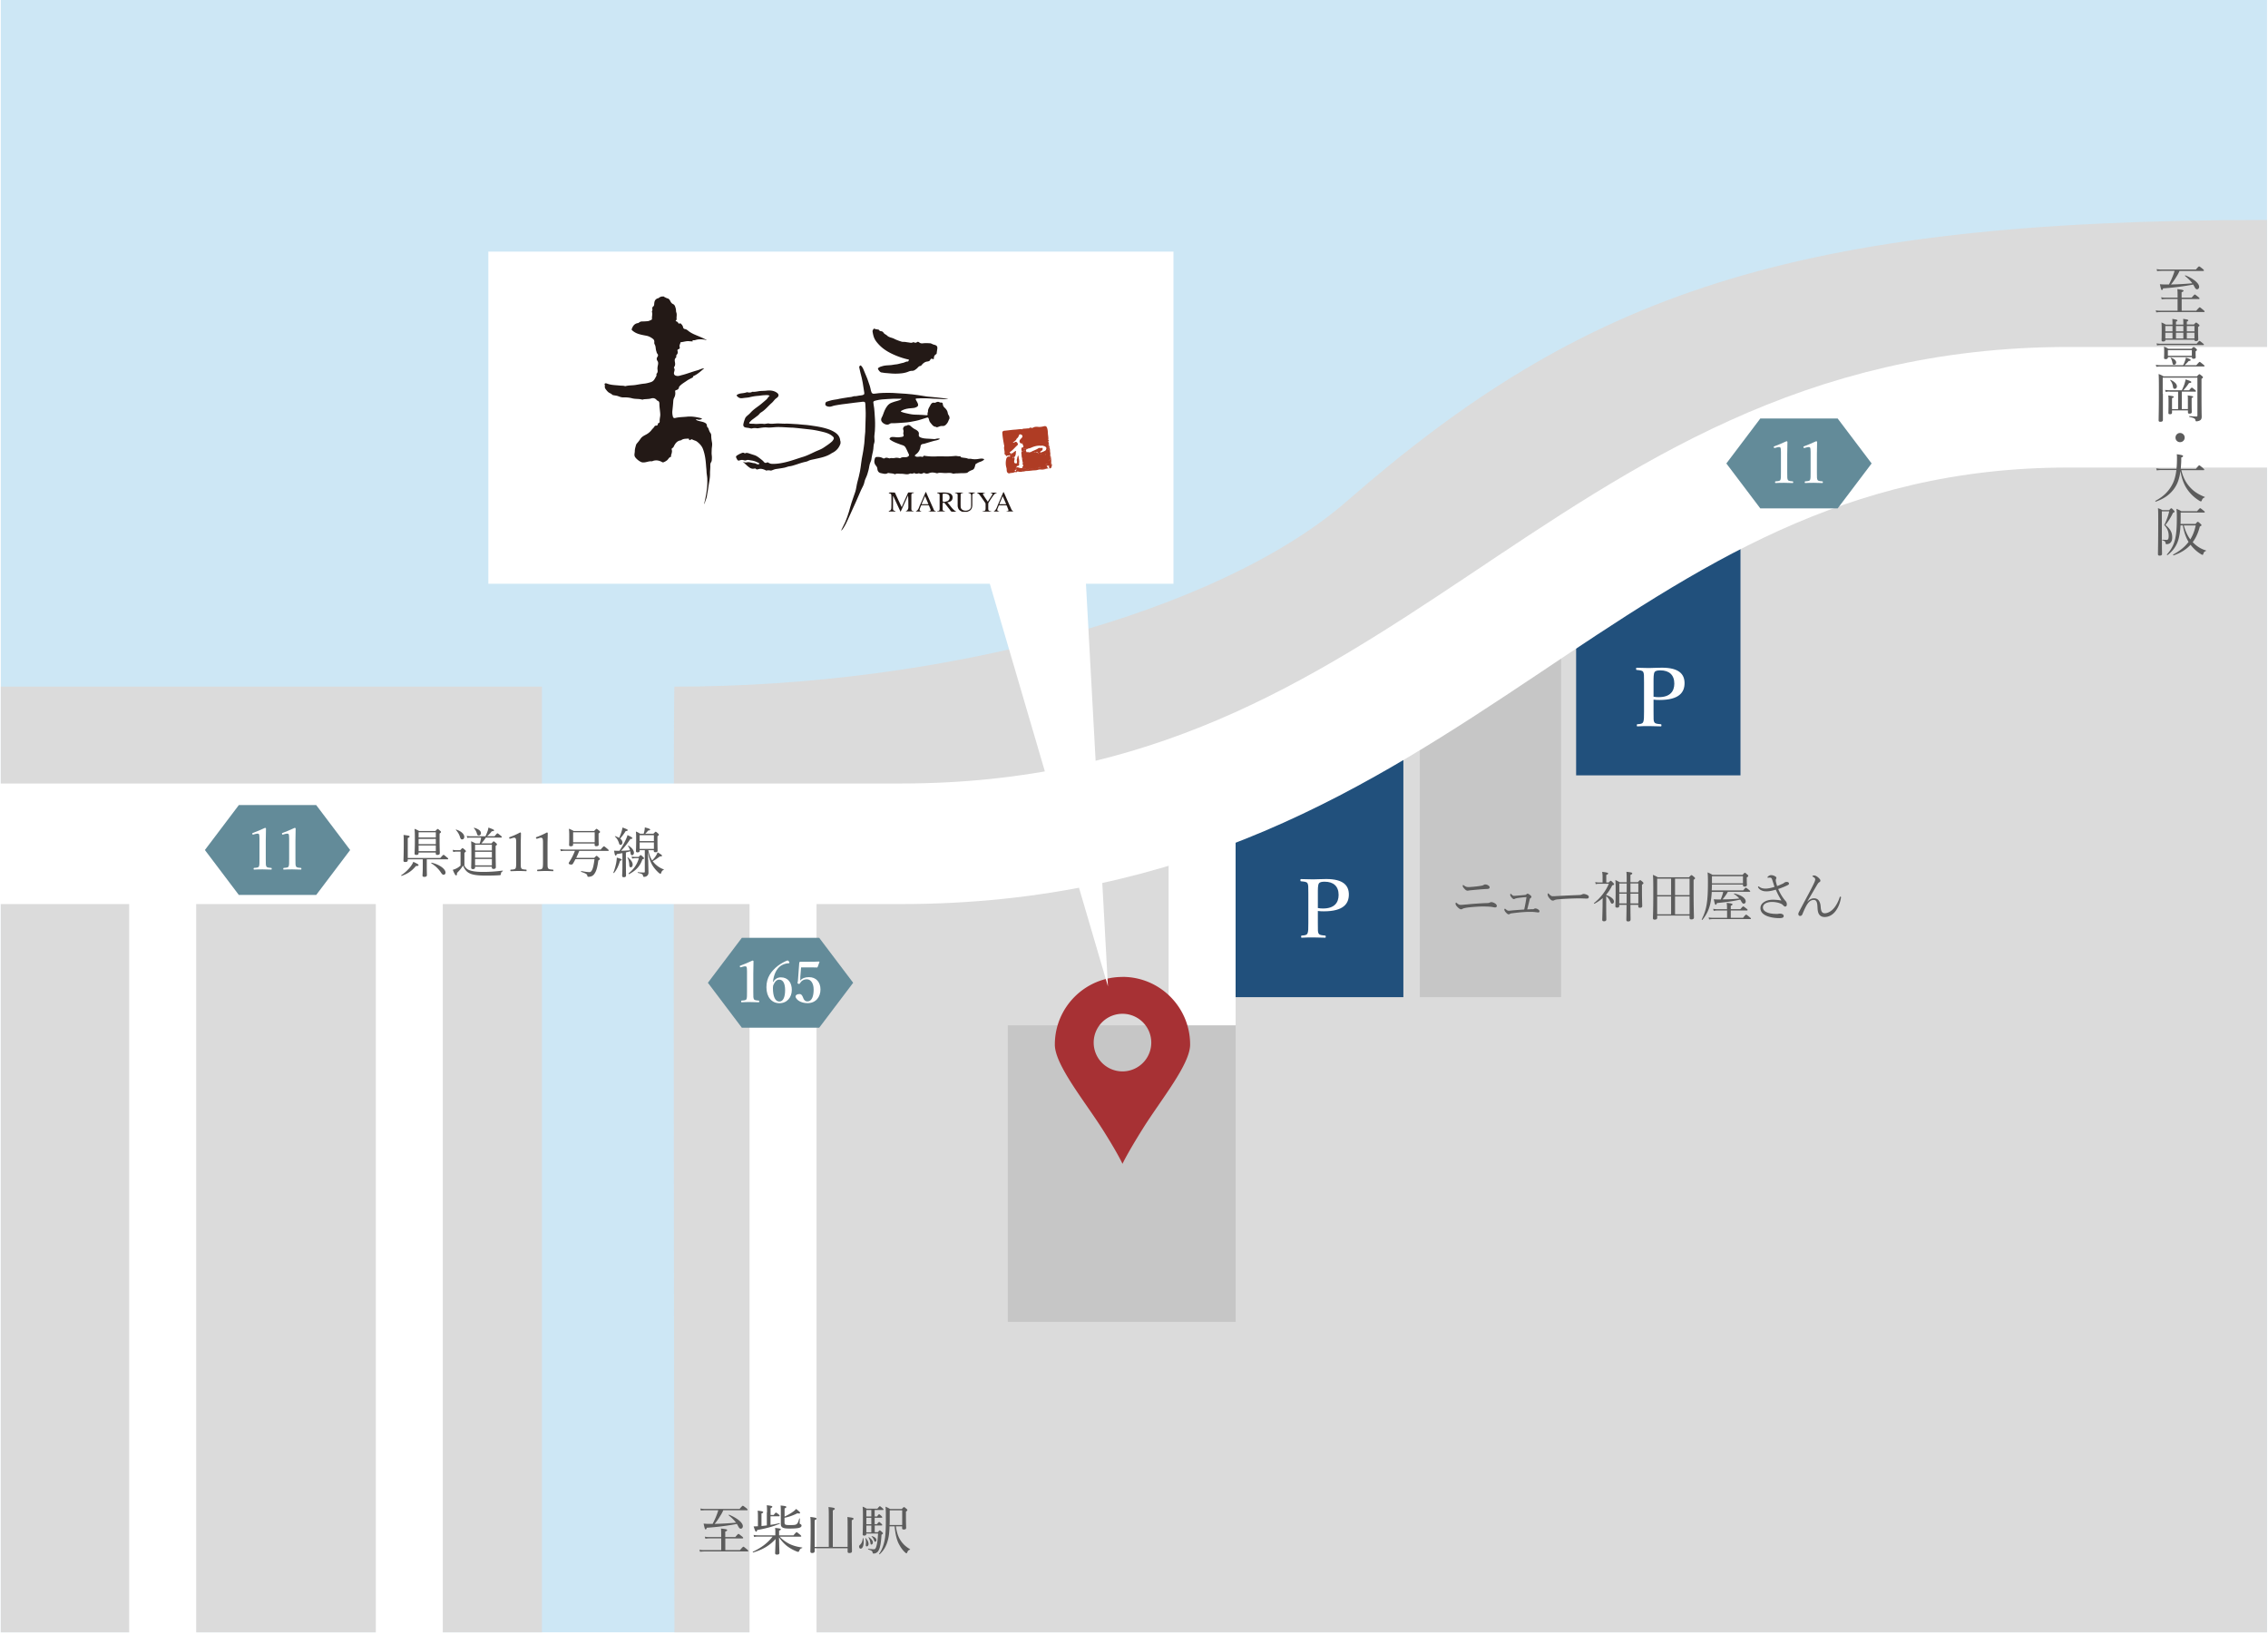 <svg id="_イヤー_1" xmlns="http://www.w3.org/2000/svg" viewBox="0 0 338.62 243.92"><defs><filter id="drop-shadow-1" filterUnits="userSpaceOnUse"><feOffset dx="1.42" dy="1.42"/><feGaussianBlur result="blur" stdDeviation="1.42"/><feFlood flood-color="#000" flood-opacity=".3"/><feComposite in2="blur" operator="in"/><feComposite in="SourceGraphic"/></filter><style>.cls-1{fill:#fff}.cls-9{fill:#b5482d}.cls-20{fill:#b34023}.cls-29{fill:#b03f28}.cls-30{fill:#af3c24}.cls-31{fill:#af3c26}.cls-32{fill:#b14027}.cls-33{fill:#b1482f}.cls-37{fill:#a83b25}.cls-38{fill:#ac3d25}.cls-41{fill:#dbdbdb}.cls-45{fill:#ae3a26}.cls-46{fill:#c6c6c6}.cls-48{fill:#231916}.cls-49{fill:#21507c}.cls-50{fill:#638b99}.cls-51{fill:#5c5c5c}.cls-53{stroke-width:10px;fill:none;stroke:#fff;stroke-miterlimit:10}</style></defs><path style="fill:#cde7f5" d="M.12 0h338.35v243.69H.12z"/><path class="cls-41" d="M100.7 102.51c40.19 0 81.32-11.03 100.44-27.73 35.3-30.82 66.23-41.94 137.33-41.94v210.85H100.7s-.24-141.18 0-141.18ZM.12 102.51h80.79v141.18H.12z"/><path class="cls-49" d="M209.53 148.87H183v-30.32l26.53-12.03v42.35zM259.86 115.75h-24.54V89.32l24.54-13.03v39.46z"/><path class="cls-46" d="M233.07 148.87h-21.09v-44.34l21.09-11.37v55.71z"/><path d="M0 125.97h134.5c80.16 0 101.13-65.17 174.29-65.17h29.83" style="stroke-width:18px;fill:none;stroke:#fff;stroke-miterlimit:10"/><path class="cls-53" d="M179.48 155.4v-36.82M116.91 126.62v117.3M61.11 126.62v117.3M24.29 126.62v117.3"/><path class="cls-46" d="M150.47 153.07h34.02v44.27h-34.02z"/><path d="M167.59 145.85c-5.58 0-10.1 4.52-10.1 10.1 0 3.04 4.49 8.48 7.22 12.8 2.28 3.62 2.88 5 2.88 5s.71-1.54 3.06-5.29c2.68-4.28 7.04-9.55 7.04-12.52 0-5.58-4.52-10.1-10.1-10.1Zm0 14.1a4.3 4.3 0 1 1 0-8.6 4.3 4.3 0 0 1 0 8.6Z" style="fill:#a73134"/><g style="filter:url(#drop-shadow-1)"><path class="cls-1" d="M71.49 36.14h102.29v49.59H71.49z"/><path class="cls-1" d="m164 145.84-18.69-63.7h15.21l3.48 63.7z"/></g><path class="cls-51" d="M110.48 231.41c.41-.46.46-.5.51-.5.06 0 .11.04.51.37.19.15.22.21.22.26 0 .06-.02.08-.1.08h-6.49c-.22 0-.38.02-.62.04l-.08-.3c.27.05.45.06.68.06h2.57v-1.75h-1.79c-.2 0-.35.02-.58.04l-.08-.3c.26.05.42.06.64.06h1.81v-.2c0-.47 0-.79-.04-1.07.83.08.93.15.93.24 0 .06-.06.13-.29.22v.81h1.5c.37-.43.42-.47.47-.47.06 0 .11.04.5.35.17.14.21.19.21.24 0 .06-.03.08-.1.08h-2.57v1.75h2.19Zm-2.5-5.93c-.12.29-.28.58-.45.84-.25.42-.53.82-.83 1.18 1.06-.02 2.13-.08 3.19-.18-.26-.36-.59-.68-1.08-1.09-.04-.03 0-.1.06-.09 1.29.54 2.04 1.21 2.04 1.71 0 .21-.14.37-.31.37-.15 0-.25-.1-.41-.41-.06-.1-.11-.2-.17-.3-1.21.24-2.93.47-4.49.57-.07.2-.11.25-.18.25-.09 0-.14-.13-.3-.87.34.03.58.04.83.04h.52c.34-.65.64-1.33.84-2.03h-1.97c-.22 0-.38 0-.63.04l-.08-.3c.28.04.46.06.7.06h5.16c.38-.44.43-.47.48-.47.06 0 .11.03.5.33.18.15.22.2.22.25 0 .06-.02.09-.1.09h-3.53ZM116.4 229.39c.39.44.89.8 1.44 1.09.55.27 1.21.46 1.92.54.04 0 .03.08 0 .09-.25.07-.33.17-.4.35-.06.15-.13.22-.18.22-.04 0-.14-.02-.3-.09a6.38 6.38 0 0 1-1.38-.78c-.37-.3-.74-.66-1.19-1.29.03 1.42.06 2.14.06 2.3 0 .19-.11.27-.38.27-.18 0-.26-.07-.26-.22 0-.18.04-.86.07-2.11-.92 1.01-1.97 1.6-3.34 2.01-.06.02-.1-.09-.05-.11 1.24-.59 2.21-1.3 2.94-2.26h-2.21c-.18 0-.33.02-.55.05l-.08-.3c.25.04.41.06.62.06h2.63v-.37c0-.42 0-.5-.04-.73.78.07.86.12.86.21 0 .06-.05.12-.26.19v.7h2.15c.36-.42.42-.47.47-.47s.11.05.48.35c.17.14.21.19.21.24 0 .06-.03.08-.1.08h-3.13Zm-1.88-3.61c0-.43 0-.7-.04-1.06.75.08.83.14.83.22 0 .06-.04.13-.26.21v1.02h.47c.23-.32.3-.35.34-.35s.1.03.39.26c.11.1.15.15.15.2 0 .06-.02.09-.1.09h-1.26v1.28c.45-.06.9-.15 1.35-.26.04 0 .07.07.03.09-1.12.46-2.05.7-3.37.94-.05.19-.1.25-.17.25-.08 0-.18-.2-.36-.79.19 0 .42-.02.64-.02v-1.35c0-.39 0-.64-.04-.98.74.08.83.14.83.22 0 .06-.05.13-.26.2v1.87c.26-.02.54-.06.8-.09v-1.95Zm2.62 1.57c0 .26.11.33.75.33s.84-.02.98-.1c.21-.11.3-.3.46-.87 0-.04.09-.02.09.02 0 .24-.04.53-.03.65 0 .09.03.12.11.15.12.06.17.12.17.23 0 .15-.11.26-.38.34-.26.06-.67.1-1.42.1-1.02 0-1.29-.18-1.29-.7v-1.49c0-.67 0-.86-.03-1.25.73.07.85.11.85.22 0 .07-.06.13-.26.21v1.22c.46-.21.9-.46 1.22-.7.22-.14.38-.3.5-.44.49.38.6.5.6.58 0 .06-.06.1-.17.1-.06 0-.14 0-.22-.04-.69.34-1.21.53-1.94.68v.78ZM121.63 231.58c0 .18-.13.27-.38.27-.19 0-.26-.08-.26-.23 0-.26.04-1.13.04-3.34 0-1.18 0-1.46-.05-1.81.78.09.93.14.93.25 0 .07-.04.13-.28.23v3.99h2.11v-4.39c0-.79 0-1.26-.05-1.56.85.09.95.16.95.26 0 .06-.07.14-.3.24v5.45h2.21v-2.96c0-.9 0-1.19-.04-1.5.78.09.93.13.93.25 0 .07-.06.14-.27.22v1.28c0 2.08.03 3.06.03 3.36 0 .18-.13.26-.38.26-.2 0-.27-.06-.27-.25v-.46h-4.92v.44ZM128.26 230.91c0-.1.03-.18.14-.28.24-.22.38-.52.41-.97 0-.03.08-.03.09 0 .03.19.05.37.05.54 0 .58-.18 1-.45 1-.14 0-.23-.13-.23-.29Zm1.08-1.88c0 .14-.1.22-.31.22-.17 0-.23-.06-.23-.19 0-.19.04-.7.04-2.51 0-.86 0-1.09-.05-1.62.26.1.37.16.61.3h1.6c.27-.33.31-.36.36-.36.06 0 .1.02.41.3.1.1.14.14.14.19s-.04.07-.12.07h-1.2v.97h.36c.2-.3.26-.33.3-.33.06 0 .1.03.35.26.08.08.12.14.12.18 0 .05-.02.08-.1.08h-1.03v.95h.34c.22-.28.28-.32.33-.32s.1.04.34.26c.08.07.12.14.12.18 0 .06-.02.08-.1.08h-1.02v1.01h.46c.2-.25.25-.28.29-.28s.1.03.34.25c.11.1.14.15.14.2s-.03.09-.22.2c-.06 1.04-.16 1.69-.33 2.13-.08.21-.18.38-.32.49-.16.13-.34.19-.52.19-.1 0-.14-.03-.16-.15-.04-.22-.1-.27-.65-.46-.04-.02-.03-.1 0-.1.45.06.66.07.84.07s.27-.09.38-.46c.14-.5.19-1.01.25-1.89h-1.76v.07Zm-.07 1.58c0-.12.02-.26.02-.41 0-.16-.03-.35-.09-.54 0-.03.04-.06.06-.03.28.3.42.61.42.88 0 .18-.11.35-.25.35-.1 0-.18-.03-.16-.25Zm.82-4.21v-.97h-.74v.97h.74Zm0 1.15v-.95h-.74v.95h.74Zm0 1.21v-1.01h-.74v1.01h.74Zm-.14 1.58c-.04-.3-.11-.5-.27-.8-.02-.03.03-.06.06-.05.38.27.59.54.59.77 0 .18-.11.33-.23.33-.1 0-.12-.05-.14-.25Zm.56-.35c-.07-.23-.2-.43-.38-.6-.02-.02 0-.06.04-.06.41.1.68.34.68.58 0 .15-.07.26-.17.26-.09 0-.12-.05-.17-.18Zm3.25-2.12c.14 1 .38 1.65.76 2.19.38.55.81.9 1.35 1.22.02.02 0 .07-.02.08-.21.05-.3.15-.41.43-.03.08-.06.1-.12.1-.03 0-.09-.04-.18-.12-.42-.38-.72-.84-.99-1.37-.26-.55-.47-1.33-.58-2.53h-.76c-.03 1.03-.11 1.58-.26 2.1-.23.86-.62 1.54-1.22 2.07-.03.02-.1-.03-.08-.06.41-.58.63-1.18.79-1.88.16-.72.22-1.61.22-3.11 0-1.21 0-1.58-.05-2.06.29.13.42.19.69.35h1.74c.24-.26.28-.28.33-.28.06 0 .1.02.36.25.11.1.14.14.14.19 0 .06-.04.12-.21.23v.8c0 1.04.03 1.46.03 1.61 0 .19-.11.26-.36.26-.17 0-.24-.06-.24-.21v-.26h-.94Zm.94-2.39h-1.86v.83c0 .53 0 .97-.02 1.36h1.88v-2.19ZM223.14 134.83c.18.1.34.24.34.43 0 .14-.13.21-.24.21-.05 0-.11 0-.2-.02-.13-.02-.28-.06-.5-.08-.26-.02-.7-.04-1.12-.04-.47 0-1.4.05-2.15.14-.39.05-.66.1-.86.18-.05.02-.07.05-.12.07-.03.02-.08.03-.17.03-.12 0-.32-.13-.55-.38-.2-.22-.25-.34-.25-.46 0-.1.06-.16.08-.16.04 0 .08.05.17.12.21.17.33.22.56.22.19 0 .49-.04.91-.07.98-.1 2.05-.17 2.96-.2.17 0 .32-.02.41-.07.08-.04.15-.07.26-.07.13 0 .34.07.46.14Zm-.96-2.65c.18.09.23.2.23.3 0 .14-.14.22-.29.23-.48.02-1.01.06-1.58.11-.54.05-.88.08-1.07.1-.07 0-.13.02-.19.03-.05 0-.09.02-.13.02-.22 0-.36-.1-.62-.42a.474.474 0 0 1-.14-.29c0-.1.04-.14.07-.14.02 0 .05.02.1.06.06.06.13.1.21.14.17.09.26.11.5.11.18 0 .42-.02.86-.06.41-.04.74-.08 1.1-.15.12-.02.21-.06.27-.1.08-.04.15-.08.26-.08s.26.04.42.12ZM228.82 135.74c.13 0 .21-.05.26-.08.05-.02.1-.04.15-.04.08 0 .25.04.39.13.16.1.23.19.23.29 0 .11-.08.18-.16.18-.1 0-.18-.02-.3-.03-.25-.03-.51-.06-.82-.06-.26 0-.6 0-.98.03-.6.03-1.25.11-1.81.18-.19.02-.29.05-.35.1-.05.04-.11.06-.17.06-.13 0-.23-.08-.37-.22-.16-.16-.29-.36-.29-.49 0-.09.06-.13.09-.13.02 0 .06.02.1.06.22.18.3.24.47.24.06 0 .14 0 .3-.02.58-.06 1.36-.11 2.01-.16.14-.62.25-1.22.34-1.85-.47.03-.92.08-1.33.14-.17.03-.28.05-.38.1-.05.02-.1.06-.18.06-.08 0-.19-.08-.28-.18-.14-.16-.26-.32-.26-.45 0-.1.04-.17.08-.17.02 0 .04.02.07.06.14.14.28.25.4.25.18 0 .5-.03.86-.06.3-.02.55-.05.78-.07.09 0 .16-.03.22-.09.06-.05.11-.1.17-.1.1 0 .18.04.41.22.1.08.18.17.18.26 0 .07-.08.14-.14.18-.06.05-.1.09-.12.19-.11.47-.25 1.03-.37 1.5.28-.02.56-.03.78-.04ZM231.81 134.45c-.16 0-.35-.18-.56-.46-.1-.14-.18-.3-.18-.42 0-.1.02-.2.07-.2.04 0 .07.04.13.1.28.27.39.33.58.33.17 0 .47-.02 1.02-.05 1.09-.06 2.17-.1 2.85-.13.27 0 .4-.05.49-.1.06-.03.16-.06.25-.06.08 0 .19.02.33.07.38.14.42.23.42.38 0 .16-.1.24-.28.24-.3 0-.74-.03-1.13-.03-.71 0-2.13.05-3.17.14-.26.02-.47.07-.55.12-.06.04-.14.07-.25.07ZM239.81 133.62c.73.24 1.16.63 1.16.97 0 .18-.12.32-.26.32-.12 0-.18-.06-.28-.29-.18-.37-.33-.62-.62-.84v1.48c0 1.23.02 1.76.02 2.01 0 .18-.13.27-.34.27-.19 0-.27-.07-.27-.24 0-.14.03-.66.05-2.14 0-.36 0-.71.02-1.08-.37.32-.77.6-1.22.83-.05.02-.12-.07-.07-.1.94-.73 1.76-1.79 2.2-2.87h-1.38c-.22 0-.38 0-.57.06l-.08-.31c.22.04.4.06.65.06h.45v-.87c0-.23-.02-.43-.06-.72.77.09.89.15.89.24 0 .07-.07.14-.28.22v1.13h.36c.21-.22.25-.26.3-.26.06 0 .1.03.36.29.12.13.15.18.15.23 0 .07-.07.11-.28.17-.24.5-.54.97-.9 1.38v.07Zm3.06-1.92c0-.89 0-1.12-.04-1.55.77.09.87.12.87.24 0 .08-.05.14-.27.22v1.09h1.11c.25-.28.29-.3.34-.3s.1.02.35.24c.11.1.14.15.14.21s-.04.12-.22.22v.81c0 1.41.04 2.15.04 2.38 0 .18-.11.26-.34.26-.18 0-.25-.06-.25-.22v-.21h-1.17c0 1.27.02 1.91.02 2.17 0 .2-.1.3-.35.3-.21 0-.28-.06-.28-.26 0-.24.02-.83.03-2.21h-1.09v.15c0 .18-.1.26-.32.26-.18 0-.26-.06-.26-.2 0-.27.04-.74.04-2.25 0-.81 0-1.22-.04-1.68.27.14.39.19.66.34h1.02Zm-1.1.2v1.33h1.1v-1.33h-1.1Zm1.09 2.97v-1.45h-1.1v1.45h1.09Zm.57-1.65h1.18v-1.33h-1.18v1.33Zm1.18 1.65v-1.45h-1.18v1.45h1.17ZM247.42 137.03c0 .18-.13.26-.38.26-.18 0-.25-.06-.25-.22 0-.4.05-.98.05-3.65 0-1.46 0-2.17-.05-2.81.3.13.44.19.73.36h4.66c.27-.3.31-.32.36-.32.06 0 .1.02.38.26.13.11.16.16.16.21 0 .06-.05.11-.22.23v1.61c0 2.57.05 3.67.05 4.02 0 .19-.14.28-.39.28-.18 0-.26-.08-.26-.22v-.35h-4.84v.34Zm0-5.85v2.45h2.08v-2.45h-2.08Zm2.08 5.32v-2.67h-2.08v2.67h2.08Zm2.76-5.32h-2.17v2.45h2.17v-2.45Zm0 2.65h-2.17v2.67h2.17v-2.67ZM260.25 132.95c.3-.38.35-.42.4-.42.06 0 .12.03.46.31.16.13.2.18.2.22 0 .06-.02.08-.1.08h-3.24c-.22.41-.49.78-.79 1.13.83 0 1.66-.03 2.5-.13-.22-.27-.49-.49-.78-.66-.03-.02 0-.1.05-.09 1.02.25 1.69.68 1.69 1.2 0 .18-.14.32-.28.32s-.22-.06-.39-.35c-.05-.09-.1-.18-.16-.26-.95.22-1.75.34-3.47.52-.06.19-.11.25-.18.25-.1 0-.13-.1-.29-.82.22.02.32.03.58.03h.46c.15-.38.29-.74.37-1.13h-1.71c-.04.75-.12 1.34-.24 1.86-.22.88-.54 1.54-1.14 2.3-.03.04-.14 0-.11-.06.38-.76.61-1.46.74-2.3.13-.81.18-1.8.18-3.33 0-.74-.02-.98-.05-1.38.31.13.47.21.74.37h4.48c.26-.29.3-.31.34-.31.06 0 .1.02.36.26.13.1.15.14.15.2s-.03.12-.22.23v.31c0 .45.02.64.02.82 0 .16-.13.24-.35.24-.19 0-.24-.06-.24-.25v-.06h-4.63c0 .3-.02.58-.03.88h4.69Zm0 4.06c.34-.43.4-.46.45-.46.06 0 .11.03.5.35.18.14.22.18.22.23 0 .06-.02.08-.1.08h-5.6c-.18 0-.32.02-.54.05l-.08-.3c.26.05.44.06.66.06h2.1v-1.09h-1.42c-.19 0-.35 0-.58.05l-.08-.3c.28.04.46.06.7.06h1.37v-.22c0-.34-.02-.51-.05-.73.78.08.87.14.87.22 0 .07-.05.13-.26.22v.5h1.43c.32-.37.38-.41.42-.41.06 0 .12.04.46.3.16.12.2.17.2.22 0 .06-.02.09-.1.09h-2.41v1.09h1.84Zm-.02-6.19h-4.63v1.05h4.63v-1.05ZM266.11 131.96c.1-.05.21-.11.3-.19a.66.66 0 0 1 .35-.11c.24 0 .34.12.34.26 0 .1-.06.16-.26.26-.45.21-.91.4-1.35.54.22.5.46.95.78 1.39.11.16.2.26.34.42.1.12.17.28.17.47 0 .26-.11.34-.26.34-.08 0-.17-.06-.3-.2-.13-.14-.29-.23-.63-.34-.3-.09-.66-.15-1.02-.15-.45 0-.83.11-1.05.27-.2.14-.31.34-.31.55 0 .33.21.55.55.71.36.18.89.26 1.48.26.12 0 .21 0 .28-.02.1-.02.18-.02.27-.02.12 0 .23.03.33.08.16.08.19.18.19.28 0 .2-.14.31-.67.31-.73 0-1.58-.15-2.09-.44-.5-.28-.71-.62-.71-1.05 0-.45.26-.75.62-.96.3-.19.77-.3 1.22-.3.34 0 .86.04 1.29.12-.31-.52-.58-1.02-.84-1.62-.44.14-.95.25-1.38.25-.29 0-.5-.03-.72-.13-.21-.09-.35-.19-.49-.38-.04-.06-.06-.1-.06-.14 0-.05.04-.08.07-.08s.06 0 .1.04c.14.1.23.15.4.21.15.05.33.07.6.07.33 0 .8-.1 1.29-.26l-.34-1.05c-.06-.17-.1-.25-.18-.29a.464.464 0 0 0-.21-.04c-.09 0-.2.02-.24.02-.05 0-.08-.02-.08-.06 0-.05.05-.11.14-.18.13-.09.26-.15.39-.15.21 0 .42.06.62.18.13.07.18.15.18.24 0 .06-.02.1-.06.16-.03.06-.03.14-.03.22 0 .14.09.47.2.83.3-.11.53-.21.77-.33ZM269.84 134.61c.32-.34.66-.5.99-.5.3 0 .54.1.71.32.16.21.26.51.29.9.02.33.07.63.17.78.11.17.24.23.46.23.41 0 .94-.27 1.35-.76.36-.42.66-1 .86-1.61.02-.07.05-.11.11-.11s.09.05.09.1c0 .02 0 .07-.02.13-.11.63-.34 1.35-.82 1.96-.39.5-.94.85-1.6.85-.31 0-.61-.09-.81-.37-.16-.22-.24-.52-.26-1.07-.02-.41-.06-.69-.15-.86-.1-.18-.22-.25-.42-.25-.3 0-.62.16-.89.54-.26.37-.48.83-.78 1.56-.05.14-.15.29-.36.29-.14 0-.26-.09-.26-.3 0-.09.02-.15.08-.27.5-.97 1.06-2 1.53-2.88.38-.72.68-1.32.81-1.63.07-.18.1-.29.1-.37 0-.14-.08-.25-.32-.39-.06-.04-.1-.06-.1-.1 0-.05.11-.1.26-.1.18 0 .41.12.64.33.22.2.29.32.29.43 0 .13-.06.18-.15.24-.14.08-.18.14-.32.36-.38.64-.83 1.42-1.49 2.53h.02Z"/><g><path class="cls-51" d="M59.9 130.67c.64-.42 1.1-.9 1.43-1.34.17-.23.3-.45.38-.67.68.33.78.39.78.49 0 .09-.08.14-.39.14-.62.73-1.16 1.12-2.13 1.47-.05.02-.1-.06-.06-.09Zm3.82-1.31c0 .61.02 1.14.02 1.29 0 .18-.14.26-.39.26-.2 0-.27-.06-.27-.21 0-.11.04-.5.04-1.22v-1.19h-2.24v.15c0 .17-.13.25-.38.25-.18 0-.26-.06-.26-.2 0-.22.04-.94.04-2.57 0-.7 0-.9-.03-1.27.81.1.91.13.91.24 0 .07-.06.12-.28.23V128.09h4.86c.38-.43.43-.47.48-.47.06 0 .11.04.49.36.17.13.21.18.21.23s-.03.08-.11.08h-3.09v1.06Zm-1.22-1.98c0 .18-.11.25-.36.25-.17 0-.24-.06-.24-.21 0-.26.04-.75.04-1.89 0-1.04 0-1.39-.05-1.79.27.1.43.17.68.32h2.44c.24-.26.29-.3.34-.3.06 0 .1.03.35.26.12.1.14.14.14.19 0 .06-.02.09-.21.23v.74c0 1.33.03 2 .03 2.19 0 .18-.12.26-.36.26-.18 0-.24-.06-.24-.23v-.12h-2.57v.11Zm2.57-3.13H62.5v.78h2.57v-.78Zm-2.57 1.77h2.57v-.78H62.5v.78Zm0 1.05h2.57v-.85H62.5v.85Zm3.36 3.23a4.56 4.56 0 0 0-1.46-1.41c-.04-.02 0-.11.04-.1 1.19.28 2.08.94 2.08 1.49 0 .18-.13.31-.29.31-.13 0-.22-.07-.37-.29ZM69.33 129.24c.23.38.44.55.75.67.38.14.94.26 2.08.26.8 0 1.8-.05 2.88-.2.04 0 .05.08.02.1-.19.1-.25.18-.27.37-.02.18-.04.2-.17.22-.66.05-1.41.06-2.06.06-1.5 0-2.21-.16-2.64-.45-.34-.22-.59-.55-.79-1.05-.25.42-.52.72-.9 1.11 0 .3-.03.36-.13.36s-.22-.17-.5-.83c.18-.05.34-.11.49-.18.21-.1.43-.24.67-.45v-2.09h-.55c-.21 0-.35.02-.54.06l-.08-.33c.22.05.39.06.62.06h.5c.26-.28.3-.31.34-.31.06 0 .1.03.37.26.12.11.14.15.14.21 0 .05-.02.08-.22.22v1.94Zm-.66-4.31c-.09-.3-.3-.72-.61-1.02-.02-.02.02-.07.06-.06.8.26 1.2.71 1.2 1.08 0 .22-.12.39-.33.39-.14 0-.22-.08-.32-.38Zm2.26 4.56c0 .17-.1.26-.32.26-.18 0-.26-.07-.26-.22 0-.3.03-.66.03-1.96 0-.92 0-1.42-.04-1.98.29.13.41.18.66.33h.62c.1-.28.17-.58.21-.87h-1.54c-.18 0-.33 0-.52.04l-.08-.3c.22.04.39.06.6.06h2.19c.15-.32.25-.57.33-.8.06-.18.09-.34.11-.5.55.19.85.32.85.4 0 .1-.08.14-.35.15-.22.3-.42.5-.7.74h1.12c.32-.38.38-.43.43-.43.06 0 .11.04.46.32.16.13.2.18.2.23 0 .06-.03.08-.11.08h-2.28c-.19.31-.42.6-.67.87h1.52c.22-.27.27-.3.33-.3.05 0 .1.03.34.25.12.1.14.14.14.2s-.03.11-.2.22v.82c0 1.22.03 2.1.03 2.35 0 .18-.11.27-.34.27-.18 0-.26-.07-.26-.23v-.1h-2.51v.1Zm.28-5.04c-.09-.3-.22-.56-.45-.8-.02-.03.02-.08.06-.07.71.22.99.5.99.8 0 .22-.16.35-.33.35-.14 0-.21-.06-.27-.28Zm2.23 1.66h-2.51v.86h2.51v-.86Zm-2.51 1.93h2.51v-.87h-2.51v.87Zm0 1.15h2.51v-.95h-2.51v.95ZM76.17 125.2c-.08.02-.11.02-.14-.09-.02-.1-.02-.11.08-.14.52-.19 1.05-.42 1.54-.69.08 0 .13.05.13.1 0 .63-.03 1.09-.03 1.74v2.46c0 .79 0 .89.09 1.05.09.16.38.17.71.2.06 0 .07.03.07.12 0 .1-.02.11-.07.11-.35-.02-.78-.03-1.12-.03-.38 0-.78.02-1.15.03-.06 0-.08-.02-.08-.11s.02-.11.08-.12c.32-.02.6-.03.7-.2.09-.18.09-.52.09-1.05v-2.83c0-.29-.02-.5-.09-.59-.04-.06-.1-.1-.21-.1-.07 0-.17.02-.29.06l-.3.1ZM80.17 125.2c-.08.02-.11.02-.14-.09-.02-.1-.02-.11.08-.14.52-.19 1.05-.42 1.54-.69.08 0 .13.05.13.1 0 .63-.03 1.09-.03 1.74v2.46c0 .79 0 .89.09 1.05.09.16.38.17.71.2.06 0 .07.03.07.12 0 .1-.02.11-.07.11-.35-.02-.78-.03-1.12-.03-.38 0-.78.02-1.15.03-.06 0-.08-.02-.08-.11s.02-.11.08-.12c.32-.02.6-.03.7-.2.09-.18.09-.52.09-1.05v-2.83c0-.29-.02-.5-.09-.59-.04-.06-.1-.1-.21-.1-.07 0-.17.02-.29.06l-.3.1ZM86.49 127.02c-.14.35-.29.7-.46 1.05h2.69c.26-.26.3-.3.35-.3.06 0 .11.04.35.26.12.11.15.17.15.22s-.04.08-.24.21c-.12.9-.26 1.46-.47 1.81-.12.22-.25.38-.43.49-.17.09-.38.14-.56.14-.12 0-.16-.03-.18-.15-.02-.22-.17-.34-.9-.58-.06-.02-.05-.14 0-.13.67.12.87.15 1.22.16.19 0 .3-.14.41-.37.13-.26.23-.74.34-1.56h-2.85c-.11.22-.22.42-.34.62-.07.14-.15.18-.28.18-.21 0-.38-.07-.38-.18 0-.06.02-.11.11-.25.29-.43.57-.98.82-1.62h-1.5c-.22 0-.38.02-.61.05l-.08-.3c.26.04.44.06.67.06h5.36c.38-.45.44-.48.49-.48.06 0 .11.03.49.35.18.14.22.21.22.26s-.02.07-.1.07h-4.3Zm-.92-.95c0 .2-.11.27-.35.27-.2 0-.25-.07-.25-.21s.02-.37.02-1.13c0-.54 0-.86-.05-1.28.3.12.42.17.72.34h3.05c.27-.29.31-.32.36-.32.06 0 .1.03.37.26.12.1.15.14.15.19 0 .08-.05.13-.22.24v.39c0 .78.02 1.13.02 1.25 0 .18-.12.26-.36.26-.18 0-.25-.06-.25-.22v-.18h-3.22v.13Zm3.22-1.82h-3.22v1.49h3.22v-1.49ZM91.58 130.27c.16-.38.31-.92.41-1.38.06-.33.1-.65.1-.86.63.19.74.23.74.33 0 .06-.06.1-.25.14-.23.75-.46 1.28-.9 1.82-.03.04-.12 0-.1-.05Zm1.35-2.91c-.22.05-.5.09-.84.15-.06.18-.1.22-.17.22-.09 0-.13-.12-.24-.74.17.02.25.02.37.02h.44c.31-.46.66-1.06.91-1.59.14-.29.24-.56.29-.75.56.27.73.38.73.46 0 .07-.08.13-.3.12-.49.72-.81 1.17-1.4 1.76.44 0 .89-.03 1.34-.08-.06-.22-.16-.42-.3-.65-.02-.02.04-.06.06-.04.53.31.83.73.83 1.07 0 .2-.12.37-.28.37-.14 0-.21-.1-.24-.41 0-.06-.02-.13-.03-.18-.22.06-.43.12-.65.17v1.54c0 .87.02 1.66.02 1.9 0 .18-.11.26-.33.26-.18 0-.25-.06-.25-.22 0-.14.04-.66.04-1.64v-1.74Zm0-1.58c0 .2-.12.35-.27.35-.14 0-.18-.03-.27-.34-.13-.35-.26-.61-.58-.9-.02-.02.02-.07.05-.06.23.08.42.17.58.26.13-.3.25-.58.34-.89.08-.25.14-.48.16-.66.62.23.78.3.78.39 0 .08-.06.13-.3.14-.35.54-.53.78-.83 1.12.23.18.34.38.34.58Zm1.02 3.29c-.02-.39-.11-.75-.27-1.04-.02-.02.04-.05.06-.03.46.35.72.74.72 1.07 0 .26-.11.41-.29.41-.16 0-.21-.12-.22-.41Zm1.42-1.15c.19-.22.23-.26.28-.26.06 0 .1.03.34.26.14.13.17.18.17.22 0 .06-.06.1-.24.15-.38 1.04-.94 1.65-1.99 2.21-.05.02-.11-.09-.07-.12.77-.62 1.29-1.38 1.52-2.26h-.51c-.16 0-.29.02-.48.06l-.09-.31c.23.05.38.06.55.06h.53Zm1.41.43c.02 1.01.04 1.66.04 1.93 0 .24-.1.38-.23.49-.1.08-.27.14-.42.14-.1 0-.14-.04-.17-.18-.03-.22-.16-.29-.76-.42-.05 0-.04-.11 0-.1.45.04.71.05.89.05.1 0 .14-.03.14-.14v-3.2h-.77v.1c0 .17-.11.23-.33.23-.14 0-.22-.05-.22-.19 0-.2.03-.5.03-1.65 0-.59 0-.89-.04-1.27.26.1.38.17.64.33h.52c.05-.16.09-.32.12-.46.03-.17.05-.34.05-.49.64.17.8.24.8.33 0 .07-.07.12-.3.14-.14.18-.28.33-.44.48h1.22c.26-.26.3-.3.34-.3.06 0 .1.03.34.24.12.11.14.16.14.21 0 .06-.02.09-.21.22v.54c0 .97.02 1.46.02 1.61 0 .17-.1.24-.32.24-.18 0-.25-.06-.25-.21v-.1h-.82c.12.54.27 1.06.58 1.53.18-.18.35-.38.51-.61.14-.21.24-.42.3-.6.55.33.66.42.66.5 0 .09-.07.12-.31.11-.46.34-.7.52-1.08.71a3.498 3.498 0 0 0 1.65 1.23c.03 0 .02.06-.02.08-.19.08-.27.18-.36.43-.04.13-.07.14-.13.14-.04 0-.1-.03-.23-.13-.36-.32-.73-.75-.96-1.14-.3-.52-.47-1-.66-1.95l.02 1.11Zm.85-3.67H95.5v.89h2.13v-.89Zm-2.13 2.05h2.13v-.96H95.5v.96Z"/></g><path class="cls-1" d="M246.88 106.22c0 1.2-.01 1.38.11 1.59.13.25.46.26.97.31.08.01.1.04.1.16s-.01.16-.11.16c-.56-.02-1.2-.04-1.75-.04s-1.21.01-1.72.04c-.07 0-.1-.01-.1-.16 0-.13.04-.16.11-.16.46-.04.7-.05.84-.31.13-.26.13-.79.13-1.59v-4.34c0-1.15 0-1.29-.12-1.56-.13-.24-.49-.25-.96-.3-.08-.01-.11-.02-.11-.17 0-.13.02-.16.11-.16.54.02 1.22.04 1.79.04.46 0 1.2-.05 1.97-.05 2.52 0 3.37.95 3.37 2.31s-.79 2.51-3.74 2.51c-.28 0-.6-.01-.89-.05v1.76Zm0-2.21c.24.05.49.07.77.07 1.73 0 2.33-.9 2.33-2.03 0-1.29-.77-1.97-2.08-1.97-.28 0-.71.02-.86.25-.17.25-.16.88-.16 1.54V104ZM196.76 137.77c0 1.2-.01 1.38.11 1.59.13.25.46.26.97.31.08.01.1.04.1.16s-.01.16-.11.16c-.56-.02-1.2-.04-1.75-.04s-1.21.01-1.72.04c-.07 0-.1-.01-.1-.16 0-.13.04-.16.11-.16.46-.04.7-.05.84-.31.13-.26.13-.79.13-1.59v-4.34c0-1.15 0-1.29-.12-1.56-.13-.24-.49-.25-.96-.3-.08-.01-.11-.02-.11-.17 0-.13.02-.16.11-.16.54.02 1.22.04 1.79.04.46 0 1.2-.05 1.97-.05 2.52 0 3.37.95 3.37 2.31s-.79 2.51-3.74 2.51c-.28 0-.6-.01-.89-.05v1.76Zm0-2.21c.24.05.49.07.77.07 1.73 0 2.33-.9 2.33-2.03 0-1.29-.77-1.97-2.08-1.97-.28 0-.71.02-.86.25-.17.25-.16.88-.16 1.54v2.13Z"/><g><path class="cls-51" d="M327.91 46.38c.41-.46.46-.5.51-.5.06 0 .11.04.51.37.19.15.22.21.22.26 0 .06-.02.08-.1.08h-6.49c-.22 0-.38.02-.62.04l-.08-.3c.27.05.45.06.68.06h2.58v-1.75h-1.79c-.2 0-.35.02-.58.04l-.08-.3c.26.05.42.06.64.06h1.81v-.2c0-.47 0-.79-.04-1.07.83.08.93.15.93.24 0 .06-.06.13-.29.22v.81h1.5c.37-.43.42-.47.47-.47.06 0 .11.04.5.35.17.14.21.19.21.24 0 .06-.03.08-.1.08h-2.57v1.75h2.19Zm-2.5-5.93c-.12.29-.28.58-.45.84-.25.42-.53.82-.83 1.18 1.06-.02 2.13-.08 3.19-.18-.26-.36-.59-.68-1.08-1.09-.04-.03 0-.1.06-.09 1.29.54 2.04 1.21 2.04 1.71 0 .21-.14.37-.31.37-.15 0-.25-.1-.41-.41-.06-.1-.11-.2-.17-.3-1.21.24-2.93.47-4.49.57-.07.2-.11.25-.18.25-.09 0-.14-.13-.3-.87.34.03.58.04.83.04h.52c.34-.65.64-1.33.84-2.03h-1.97c-.22 0-.38 0-.63.04l-.08-.3c.28.04.46.06.7.06h5.16c.38-.44.43-.47.48-.47.06 0 .11.03.5.34.18.15.22.2.22.25 0 .06-.02.09-.1.09h-3.53ZM327.93 54.51c.38-.44.44-.48.49-.48s.11.04.5.36c.18.14.22.19.22.25 0 .05-.03.07-.11.07h-6.42c-.23 0-.41.02-.66.05l-.08-.3c.3.05.5.06.75.06h3.33c.13-.26.22-.46.31-.74.05-.14.08-.26.1-.39.58.19.71.26.71.36 0 .09-.08.13-.29.14-.25.29-.39.44-.62.63h1.77Zm-5.96-3.25c.26.04.42.06.64.06h5.36c.31-.38.38-.42.42-.42.06 0 .11.04.46.32.16.13.2.18.2.22 0 .06-.02.08-.1.08h-6.32c-.19 0-.34 0-.57.05l-.08-.3Zm2.39-2.79c0-.37 0-.59-.03-.85.7.08.77.15.77.22 0 .06-.05.11-.22.19v.43h1.1c0-.4 0-.58-.03-.85.7.08.77.15.77.22 0 .06-.05.11-.22.19v.43h1.06c.23-.26.28-.29.33-.29.06 0 .11.03.35.23.12.11.15.15.15.2 0 .06-.03.1-.21.22v.46c0 .87.03 1.27.03 1.4 0 .17-.12.25-.35.25-.16 0-.22-.07-.22-.2h-4.34v.02c0 .17-.1.24-.33.24-.18 0-.24-.06-.24-.21 0-.17.02-.43.02-1.38 0-.56 0-.86-.04-1.25.27.11.39.17.65.32h1.01Zm-.69 4.89c0 .18-.1.25-.34.25-.18 0-.23-.05-.23-.22 0-.1.02-.26.02-.85 0-.33 0-.5-.03-.79.28.1.41.17.67.32h3.44c.23-.24.28-.26.33-.26s.1.02.34.22c.12.11.14.16.14.21 0 .06-.02.09-.2.21v.18c0 .45.02.62.02.66 0 .21-.1.27-.34.27-.17 0-.22-.06-.22-.2v-.05h-3.58v.06Zm-.38-4.69v.8h1.07v-.8h-1.07Zm1.07 1h-1.07v.86h1.07v-.86Zm2.89 2.6h-3.58v.84h3.58v-.84Zm-2.9 1.91c-.05-.3-.12-.52-.27-.73-.02-.02.02-.06.05-.05.49.16.78.44.78.7 0 .21-.14.36-.32.36-.14 0-.2-.07-.23-.29Zm.53-5.51v.8h1.1v-.8h-1.1Zm1.1 1.86v-.86h-1.1v.86h1.1Zm.52-1.06h1.14v-.8h-1.14v.8Zm1.14 1.06v-.86h-1.14v.86h1.14ZM322.93 58.8v3.91c0 .17-.13.26-.38.26-.19 0-.26-.07-.26-.22 0-.55.04-1.42.04-3.93 0-1.76 0-2.41-.04-2.99.3.13.44.18.72.35h5.01c.26-.28.3-.31.36-.31.05 0 .1.03.38.26.12.1.15.14.15.19 0 .07-.04.12-.22.24v1.63c0 3.36.03 3.73.03 4.02 0 .33-.11.49-.34.59-.12.06-.34.1-.44.1s-.14-.04-.15-.17c-.04-.22-.18-.33-.89-.48-.06 0-.05-.14 0-.13.5.04.8.06 1.04.06.1 0 .14-.05.14-.15v-5.65h-5.18v2.43Zm1.01-.34c-.21 0-.36 0-.6.05l-.08-.3c.27.03.44.05.67.05h1.83c.14-.3.28-.61.38-.91.08-.26.15-.5.18-.71.66.21.85.3.85.4 0 .09-.09.13-.34.14-.32.48-.51.71-.84 1.08h.86c.29-.35.35-.39.4-.39s.11.04.43.3c.14.12.18.17.18.22s-.02.08-.1.08h-2.01v2.6h.91v-1.22c0-.37 0-.61-.03-.82.7.1.82.13.82.22 0 .06-.05.1-.23.17v.53c0 .94.02 1.44.02 1.58 0 .15-.13.23-.34.23-.16 0-.23-.06-.23-.18v-.31h-2.38v.33c0 .17-.09.24-.31.24-.17 0-.23-.06-.23-.19 0-.11.02-.53.02-1.42 0-.7 0-.9-.04-1.19.74.1.82.12.82.22 0 .07-.05.1-.26.18v1.64h.91v-2.6h-1.27Zm.5-.71c-.09-.45-.18-.67-.42-.98-.02-.02.03-.07.06-.06.59.27.94.63.94.97 0 .2-.14.37-.32.37-.14 0-.23-.08-.27-.3ZM326.18 65.33c0 .38-.3.68-.69.68s-.68-.3-.68-.68.3-.69.68-.69.69.3.69.69ZM325.68 70.18c.27 1.16.74 2.01 1.46 2.73.57.59 1.31 1 2.03 1.27.04.02.02.07-.02.09-.22.08-.32.19-.42.45-.03.09-.07.13-.13.13-.07 0-.21-.07-.42-.22-.58-.37-1.14-.92-1.5-1.42-.54-.71-.93-1.66-1.13-2.89-.17 1.24-.49 2.05-1.02 2.74-.63.82-1.44 1.4-2.66 1.83-.06.02-.1-.1-.06-.12 1.23-.65 2-1.45 2.53-2.47.29-.55.49-1.22.6-2.13h-2.27c-.23 0-.4.02-.66.05l-.08-.3c.3.04.5.06.75.06h2.28c.05-.46.07-.99.07-1.59 0-.21 0-.34-.03-.58.82.12.94.17.94.28 0 .07-.04.12-.27.22 0 .31 0 .61-.02.89s-.03.54-.06.79h2.26c.39-.47.45-.52.5-.52.06 0 .13.05.53.38.18.15.22.22.22.26 0 .06-.02.08-.1.08h-3.3ZM322.78 80.85c0 1.25.02 1.63.02 1.84 0 .18-.13.26-.35.26-.18 0-.26-.06-.26-.22 0-.51.04-1.87.04-4.69 0-1.3 0-1.79-.04-2.18.29.11.42.16.67.3h1.01c.21-.25.26-.28.3-.28.07 0 .12.03.35.28.12.12.15.18.15.22 0 .06-.06.12-.23.18a8.98 8.98 0 0 1-1.13 1.81c.7.58 1.01 1.1 1.01 1.85 0 .34-.07.58-.22.75-.14.18-.38.27-.61.27-.12 0-.14-.03-.16-.16-.04-.22-.1-.32-.49-.42-.04 0-.03-.09 0-.09.27.02.51.03.65.03.1 0 .17-.03.21-.1.06-.08.09-.25.09-.49 0-.63-.18-1.11-.66-1.62.34-.7.6-1.41.74-2.05h-1.1v4.5Zm5-2.61c.26-.31.31-.34.36-.34s.1.02.4.3c.13.1.15.15.15.21s-.06.1-.25.2c-.23.92-.58 1.69-1.06 2.33.61.64 1.29 1.04 1.97 1.23.04 0 .02.08-.02.1-.21.08-.26.11-.38.45-.03.1-.06.11-.11.11-.06 0-.18-.06-.34-.17-.55-.34-1.04-.81-1.44-1.33-.64.7-1.48 1.22-2.53 1.58-.06.02-.1-.1-.06-.13.98-.52 1.74-1.14 2.29-1.88-.46-.75-.7-1.61-.86-2.47h-.34c-.05.91-.16 1.58-.32 2.14-.26.87-.76 1.65-1.61 2.29-.05.03-.14-.05-.1-.09.61-.67 1.03-1.41 1.24-2.36.18-.8.24-1.76.24-3.16 0-.57 0-.79-.06-1.29.31.13.44.18.73.36h2.34c.38-.42.42-.45.46-.45.06 0 .11.02.48.33.19.14.22.18.22.23 0 .06-.03.09-.11.09h-3.49v.46c0 .46 0 .87-.02 1.24h2.22Zm-1.73.2c.21.74.5 1.46.97 2.09.38-.61.64-1.3.81-2.09h-1.77Z"/></g><g><path class="cls-50" d="M122.31 140.01h-11.55l-5.07 6.71 5.07 6.71h11.55l5.07-6.71-5.07-6.71z"/><path class="cls-1" d="M110.61 144.4c-.08.03-.12.02-.14-.09-.03-.09-.03-.12.08-.15.49-.18 1.24-.49 1.81-.76.06 0 .14.04.14.1 0 .68-.03 1.19-.03 1.87v2.66c0 .84 0 .95.09 1.13s.36.19.72.22c.06 0 .08.03.08.13s-.02.12-.08.12c-.39-.02-.86-.03-1.26-.03-.44 0-.89 0-1.29.03-.07 0-.08-.02-.08-.12 0-.09.03-.12.08-.13.36-.03.64-.03.72-.22.09-.2.08-.56.08-1.13v-3.04c0-.31-.02-.56-.08-.65-.06-.09-.24-.1-.5-.03l-.33.09ZM115.45 146.6c.24-.47.69-.69 1.13-.69 1.08 0 1.64.79 1.64 1.88s-.7 1.98-1.85 1.98-1.94-.92-1.94-2.38.71-2.41 1.72-3.21c.4-.31 1.11-.7 1.42-.79.07 0 .11 0 .23.16.11.14.07.25-.02.25-.53.02-.94.2-1.26.42-.59.43-.99 1.25-1.12 2.37h.05Zm.06.35c-.07.15-.11.26-.11.53 0 1.37.37 2.04.97 2.04s.85-.75.85-1.71c0-.87-.25-1.56-.87-1.56-.37 0-.65.27-.83.7ZM119.5 145.97c0 .13-.03.26-.05.44.31-.36.73-.53 1.34-.53 1.05 0 1.71.74 1.71 1.84s-.67 2.04-1.94 2.04c-.5 0-.91-.13-1.2-.29-.28-.16-.58-.44-.58-.72 0-.18.21-.35.61-.35.33 0 .46.4.55.63.1.25.27.47.61.47.66 0 .93-.76.93-1.77s-.48-1.53-1-1.53-.84.24-1.07.62c-.05.08-.08.1-.23.04-.12-.05-.12-.09-.1-.17.02-.07.04-.16.05-.24l.2-2.71s0-.06.05-.11c.04-.04.07-.05.12-.05h1.33c.35 0 .88 0 1.44-.03.06 0 .08.03.08.07l-.28.76s-.05.06-.08.06c-.34 0-.55-.02-.86-.02h-1.53l-.12 1.53Z"/></g><g><path class="cls-50" d="M274.37 62.48h-11.55l-5.07 6.71 5.07 6.71h11.55l5.07-6.71-5.07-6.71z"/><path class="cls-1" d="M264.98 66.87c-.08.03-.12.02-.14-.09-.03-.09-.03-.12.08-.15.49-.18 1.24-.49 1.81-.76.06 0 .14.04.14.1 0 .68-.03 1.19-.03 1.88v2.66c0 .84 0 .95.09 1.13s.37.19.72.22c.06 0 .08.03.08.13s-.02.12-.08.12c-.39-.02-.86-.03-1.26-.03-.44 0-.89 0-1.29.03-.07 0-.08-.02-.08-.12 0-.09.03-.12.08-.13.36-.03.64-.03.72-.22.09-.2.08-.56.08-1.13v-3.04c0-.31-.02-.56-.08-.65-.06-.09-.24-.1-.5-.03l-.33.09ZM269.41 66.87c-.08.03-.12.02-.14-.09-.03-.09-.03-.12.08-.15.49-.18 1.24-.49 1.81-.76.06 0 .14.04.14.1 0 .68-.03 1.19-.03 1.88v2.66c0 .84 0 .95.09 1.13s.37.19.72.22c.06 0 .08.03.08.13s-.02.12-.08.12c-.39-.02-.86-.03-1.26-.03-.44 0-.89 0-1.29.03-.07 0-.08-.02-.08-.12 0-.09.03-.12.08-.13.36-.03.64-.03.72-.22.09-.2.08-.56.08-1.13v-3.04c0-.31-.02-.56-.08-.65-.06-.09-.24-.1-.5-.03l-.33.09Z"/></g><g><path class="cls-50" d="M47.21 120.19H35.66l-5.07 6.71 5.07 6.71h11.55l5.07-6.71-5.07-6.71z"/><path class="cls-1" d="M37.82 124.59c-.08.03-.12.02-.14-.09-.03-.09-.03-.12.08-.15.49-.18 1.24-.49 1.81-.76.06 0 .14.04.14.1 0 .68-.03 1.19-.03 1.87v2.66c0 .84 0 .95.09 1.13.08.18.36.19.72.22.06 0 .08.03.08.13s-.02.12-.08.12c-.39-.02-.86-.03-1.26-.03-.44 0-.89 0-1.29.03-.07 0-.08-.02-.08-.12 0-.09.03-.12.08-.13.36-.03.64-.03.72-.22.09-.2.08-.56.08-1.13v-3.04c0-.31-.02-.56-.08-.65-.06-.09-.24-.1-.5-.03l-.33.09ZM42.25 124.59c-.08.03-.12.02-.14-.09-.03-.09-.03-.12.08-.15.49-.18 1.24-.49 1.81-.76.06 0 .14.04.14.1 0 .68-.03 1.19-.03 1.87v2.66c0 .84 0 .95.09 1.13s.36.19.72.22c.06 0 .08.03.08.13s-.02.12-.08.12c-.39-.02-.86-.03-1.26-.03-.44 0-.89 0-1.29.03-.07 0-.08-.02-.08-.12 0-.09.03-.12.08-.13.36-.03.64-.03.72-.22.09-.2.08-.56.08-1.13v-3.04c0-.31-.02-.56-.08-.65-.06-.09-.24-.1-.5-.03l-.33.09Z"/></g><g><g id="WFSZzX.tif"><path class="cls-48" d="M146.9 68.65c-.16.13-.35.23-.54.29-.24.07-.45.2-.67.33-.04.03-.05.05-.06.1-.03.13-.07.26-.11.39-.07.19-.15.33-.38.41-.22.08-.45.18-.63.34-.13.11-.29.11-.43.12-.3.02-.6 0-.91.03-.25.01-.5 0-.74.05-.06.01-.14 0-.2-.02-.3-.12-.6-.09-.9-.07-.27.02-.54-.02-.81-.03-.17 0-.33-.02-.49.04-.13.05-.24 0-.37-.03-.3-.07-.61-.09-.9.02-.22.09-.44.13-.67.02a.333.333 0 0 0-.32.02c-.15.09-.31.09-.46.03-.06-.02-.12-.04-.18-.02-.2.05-.4.1-.59-.04-.04-.03-.08.02-.12.03-.12.03-.24.07-.37.04a.45.45 0 0 0-.2 0c-.29.16-.59.1-.89.06-.19-.03-.37-.03-.55-.03-.25 0-.51-.07-.75.06-.03.02-.06 0-.09 0-.26-.13-.55-.11-.82-.16-.07-.01-.15-.03-.2 0-.32.2-.65.08-.96.02-.39-.06-.57-.29-.6-.69-.01-.21-.15-.36-.26-.51-.24-.32-.22-.66-.11-1.01.07-.21.21-.23.47-.22.25 0 .5.05.72.18.09.05.2.06.26.02.23-.16.45-.06.68 0 .02 0 .04.02.05.02.24-.11.5-.01.73-.06.27-.06.51-.05.76.02.05.01.11.02.16-.02.18-.12.39-.13.6-.12.13 0 .26 0 .38-.04.23-.07.35-.22.25-.43-.16-.32-.29-.65-.47-.97-.19-.34-.5-.35-.77-.46-.52-.2-1.06-.37-1.52-.71-.12-.09-.15-.15-.04-.26.09-.1.2-.15.34-.15.33-.01.67.07 1 .04.16-.02.33-.03.49-.07.19-.05.25-.15.19-.33a.589.589 0 0 1-.02-.32c.04-.16.02-.29-.03-.44-.08-.25.15-.54.42-.56.04 0 .07 0 .11-.02.24-.18.45-.06.62.1.22.2.45.37.72.5.07.03.14.08.2.13.17.13.3.28.27.53-.04.31 0 .43.41.56.23.08.47.1.72.12.38.02.76.04 1.14.07.19.01.36-.07.54-.08h.2c.04 0 .09.01.1.06 0 .05-.05.05-.08.06-.27.15-.57.17-.85.25-.46.13-.92.27-1.38.41-.05.01-.1.02-.14.02-.24.03-.38.14-.41.37-.07.5-.29.9-.7 1.2a.27.27 0 0 0-.08.07c-.12.14-.09.17.08.24.22.1.43.01.65.02.04 0 .09-.02.14 0 .14.05.27.07.38-.1.05-.09.18 0 .27 0 .54.07 1.07.1 1.61.07.52-.03 1.04 0 1.56 0 .42 0 .85-.03 1.27-.07.16-.02.31.03.46.04.07 0 .13.02.19 0 .05-.01.12-.03.14.05.04.13.13.12.24.14.28.06.57.05.84.16.17.07.36 0 .55.05.25.05.5.06.76.04.29-.02.57-.11.86-.08.09.01.18.02.26.08v.11ZM130.55 49.05c.16.13.37.1.55.15.05.02.14.02.15.06.07.19.24.16.38.2.11.03.21.09.27.19.13.23.39.29.56.46.3.28.7.29 1.03.46.35.18.72.31 1.1.43.21.07.43.02.64.06.15.03.31.05.47.07.2.03.39.1.59-.02.04-.03.13-.02.18 0 .17.09.31.07.46-.04.11-.08.22-.02.3.04.18.15.36.17.59.14.35-.04.71-.02 1.07 0 .09 0 .17.06.25.09.1.04.2.1.31.12.43.1.56.27.48.7-.03.19-.06.38-.08.57 0 .08-.03.12-.1.16-.22.13-.32.34-.32.6 0 .11-.03.16-.15.11-.17-.07-.3-.08-.4.14-.07.16-.26.21-.42.23-.37.04-.63.26-.85.52-.05.06-.09.13-.16.14-.29.01-.4.27-.59.41-.2.15-.38.32-.66.32-.18 0-.35.03-.52.1-.57.25-1.17.3-1.79.32-.56.02-1.1-.05-1.65-.09-.2-.01-.4-.06-.6-.08-.19-.02-.32-.17-.43-.32-.19-.27-.18-.31.12-.48.14-.08.31-.11.46-.16.45-.13.91-.1 1.36-.16.2-.03.41-.07.61-.09.35-.03.68-.16 1.02-.22.26-.04.47-.22.74-.21.11 0 .15-.14.18-.22.03-.08-.11-.09-.16-.1-.54-.12-1.07-.29-1.58-.49-1.03-.41-2.01-.92-2.77-1.75-.23-.25-.45-.51-.6-.81-.17-.33-.25-.71-.31-1.08-.03-.19.08-.32.19-.45h.07Z"/><path class="cls-48" d="M141.57 59.59c-.59.02-1.17-.01-1.76-.06-.3-.02-.6 0-.91-.04-.31-.03-.62-.02-.93-.03-.37-.02-.74.02-1.11.03-.15 0-.18.06-.11.21.1.21.25.39.31.62.05.22 0 .33-.2.44-.25.14-.52.17-.8.18-.5.03-.98.11-1.42.35-.03.02-.07.03-.09.06-.06.05-.09.08.02.13.39.16.81.23 1.22.32.46.1.92.12 1.39.12.37 0 .74.05 1.11.07.21 0 .24-.03.19-.23-.03-.12.08-.21.07-.31-.03-.38.21-.67.37-.98.11-.22.28-.42.6-.34.07.02.13-.01.2-.05.18-.09.38-.15.57-.02.08.06.17.02.25.03.13.02.21.05.22.21.01.21.09.41.26.55.28.24.46.52.5.88.02.2.22.32.23.53 0 .09.04.17 0 .25-.12.19-.16.43-.29.61-.18.26-.38.51-.76.48-.23-.02-.46.05-.67.15-.09.04-.17.06-.25 0-.02-.01-.04-.03-.06-.03-.43-.03-.6-.39-.84-.66-.13-.15-.16-.37-.22-.56-.05-.16-.14-.2-.29-.15-.56.17-1.12.38-1.69.49-.51.1-1.03.21-1.56.24-.68.04-1.35.12-2.03.1-.18 0-.31.16-.48.2-.39.1-1-.27-1.05-.66-.01-.11 0-.22.05-.32.22-.37.31-.79.49-1.17.23-.49.53-.95 1.07-1.13.26-.09.52-.19.8-.25.22-.05.45-.13.64-.29-.07-.07-.13-.04-.19-.04-.63-.01-1.27 0-1.89.05-.57.04-1.15.06-1.71.21-.45.11-.47.14-.39.59.08.39.11.79.14 1.19.05.69.1 1.38.08 2.08 0 .46-.04.92-.1 1.38-.03.23.02.49.02.74 0 .13 0 .26-.05.38-.11.29-.09.59-.13.89-.03.24-.08.49-.14.72-.08.29-.1.59-.16.88-.02.12-.06.24-.12.35-.18.38-.19.81-.3 1.21-.1.4-.22.8-.4 1.17-.1.21-.18.42-.22.65-.07.41-.32.75-.48 1.12-.51 1.18-1.02 2.37-1.57 3.53-.33.69-.6 1.42-1.01 2.07-.1.16-.21.32-.35.46l-.04-.03c.07-.14.13-.28.2-.41.55-1 .89-2.08 1.18-3.18.2-.73.49-1.44.72-2.16.15-.47.18-.96.31-1.43.15-.54.28-1.08.39-1.63.08-.38.11-.77.17-1.16.07-.46.12-.93.23-1.39.09-.37.11-.76.18-1.14.11-.64.1-1.29.18-1.93.03-.19.03-.39.03-.59.02-.68.03-1.35.06-2.03.02-.6-.03-1.19-.05-1.79-.01-.32-.12-.37-.43-.34-.37.04-.74.09-1.11.13-.44.05-.87.12-1.31.17-.39.05-.79.09-1.18.16-.33.06-.66.1-.98.22-.25.09-.51.08-.76-.03-.14-.06-.22-.16-.21-.31.01-.15.06-.31.23-.36.36-.11.71-.23 1.09-.28.29-.04.59-.09.87-.16.32-.08.65-.09.97-.16.33-.08.68-.05 1.01-.18.05-.02.1-.04.14-.03.34.03.66-.11 1-.12.13 0 .25-.05.37-.09.14-.05.16-.18.14-.31-.14-1-.29-1.99-.57-2.96-.08-.27-.11-.55-.18-.82-.03-.14.06-.22.14-.28.09-.06.16.06.22.12.2.22.28.51.4.78.32.7.59 1.42.82 2.16.07.22.11.45.16.67.1.43.24.54.67.46.37-.07.74-.08 1.12-.1.49-.02.99-.02 1.48 0 .68.03 1.35.08 2.03.13.59.04 1.17.12 1.75.2.45.06.89.15 1.34.21.29.04.57.06.86.08.45.03.89.09 1.34.14.31.04.62.06.92.15Z"/></g><g id="wp9dOC.tif"><path class="cls-48" d="M132.74 73.55c.27-.06.54-.02.81-.02.08 0 .09.07.12.14.31.67.62 1.34.95 2.04.12-.28.24-.53.35-.79.19-.43.38-.86.57-1.28.02-.05.04-.12.12-.12h.79c-.02.09-.07.09-.12.1-.2 0-.26.13-.26.3v2c0 .27.03.31.29.38.03 0 .06 0 .09.05h-1.27q.44-.17.44-.62c0-.59 0-1.17-.04-1.77l-1.12 2.45-1.09-2.34h-.04V75.87c0 .3.05.34.34.43.01 0 .02.02.03.07h-1v-.07s.03-.04.06-.04c.25-.05.31-.23.32-.45.02-.61.02-1.23 0-1.84 0-.15-.07-.27-.24-.3-.06 0-.1-.04-.14-.08v-.04ZM143.69 76.41c-.27-.11-.51-.24-.62-.52-.05-.13-.09-.26-.09-.4v-1.43c0-.35 0-.36-.34-.45-.02 0-.04-.03-.1-.07h1.26c-.02.08-.08.07-.14.08-.15.02-.23.09-.23.24 0 .6-.02 1.2 0 1.79.01.31.24.52.56.57.25.04.48.01.7-.12.21-.12.3-.32.3-.54.01-.52 0-1.05 0-1.57 0-.24-.07-.32-.32-.38-.04 0-.07-.02-.09-.08h.99c.02.05-.03.07-.07.08-.28.08-.33.14-.33.42v1.34c0 .31-.06.6-.32.82-.13.11-.29.14-.43.22h-.74ZM145.86 73.55h1.22c-.04.06-.09.06-.14.07-.19.04-.23.11-.12.29.21.33.43.65.66.99.22-.34.44-.67.64-1 .11-.19.09-.21-.12-.28-.03-.01-.09 0-.1-.07h.91s0 .05-.02.06c-.3.06-.44.31-.6.53-.19.27-.36.54-.54.82-.07.1-.1.2-.1.32v.64c0 .28.07.35.34.4.03 0 .07 0 .13.05h-1.33c.05-.08.14-.06.19-.07.21-.02.26-.16.27-.32.01-.26 0-.51 0-.77 0-.06-.02-.1-.06-.15-.29-.42-.57-.84-.88-1.24-.1-.12-.23-.17-.35-.26ZM141.44 75.01c.11-.03.18-.04.24-.06.19-.07.38-.15.47-.35.2-.43.03-.88-.52-1-.56-.13-1.13-.05-1.69-.07l-.03.05s.04.03.06.04c.32.11.32.11.32.42v1.92c0 .18-.03.31-.25.33-.03 0-.12-.01-.12.07h1.21s-.06-.05-.08-.05c-.3-.09-.31-.1-.31-.42 0-.22.01-.44 0-.66-.01-.17.07-.17.19-.17.09 0 .12.06.16.11.23.29.46.59.69.88.09.11.17.29.28.32.22.05.45.01.73.01-.63-.32-.88-.92-1.34-1.36Zm-.18-.14c-.5.12-.52.11-.52-.39v-.62c0-.1.03-.16.15-.16.2 0 .4-.02.59.08.24.12.3.31.3.53 0 .26-.18.47-.42.53-.03 0-.07.02-.1.03ZM139.37 75.98l-1.05-2.37c-.02-.04 0-.14-.1-.13-.06 0-.06.08-.08.12-.27.63-.53 1.26-.82 1.88-.14.31-.19.7-.61.85.21.06.77.05.87 0-.01-.03-.04-.02-.06-.02-.22-.06-.26-.13-.19-.34.05-.14.11-.28.16-.42.03-.1.09-.13.19-.12h.87c.09 0 .14.02.17.1.07.17.14.34.21.52.06.15-.02.21-.14.26-.04.02-.1-.01-.18.06h1.12l.03-.04c-.23-.01-.32-.17-.39-.33Zm-1.67-.7c-.06 0-.11 0-.08-.08.16-.37.32-.73.49-1.13l.51 1.2h-.92ZM150.26 76.32s0 .02-.01.04h1.07a.718.718 0 0 1-.34-.37c-.11-.27-.24-.53-.36-.8-.24-.54-.47-1.07-.71-1.61-.02-.03-.02-.1-.09-.09-.05 0-.05.05-.06.08-.26.59-.5 1.19-.77 1.78-.16.36-.23.79-.66 1.02h.87s-.04-.05-.06-.05c-.24-.05-.29-.15-.21-.37.04-.1.1-.19.12-.3.04-.17.12-.24.31-.21.14.02.28 0 .42 0 .64.01.45-.1.71.5.13.29.1.33-.22.39Zm-1.06-1.05.51-1.19.52 1.19h-1.02Z"/></g><g id="DnKUia.tif"><path class="cls-48" d="M114.35 70.22c-.34-.16-.69-.3-1.08-.19-.15.04-.3.12-.44-.06-.04-.05-.2-.01-.3 0-.34.05-.59-.13-.83-.32-.28-.22-.51-.49-.8-.72.19.06.38.15.56.1.42-.11.79.1 1.19.12.16 0 .29.16.47.16.05 0 .11.02.16 0 .04 0 .08-.05.09-.09.02-.05-.03-.07-.07-.09-.36-.19-.73-.34-1.13-.39-.25-.03-.5-.14-.77-.02-.13.06-.31 0-.45-.04-.2-.04-.37 0-.55.06-.15.06-.25 0-.33-.12 0 0 0-.02-.01-.03-.25-.43-.24-.47.17-.71.17-.1.35-.18.53-.25.12-.05.26-.07.38.02.04.03.09.05.15.01.15-.08.3-.04.46 0 .3.1.6.2.89.29.4.13.71.4 1.03.65.14.11.28.23.4.38.1.12.26.17.42.08.1-.06.17-.03.25.02.17.11.35.17.56.17.67.02 1.31-.09 1.96-.24.9-.21 1.77-.54 2.66-.81.61-.19 1.18-.48 1.75-.75.42-.2.88-.34 1.27-.6.43-.29.87-.57 1.26-.92.1-.09.18-.21.25-.34.08-.16.05-.28-.08-.4-.37-.35-.82-.53-1.3-.66-.59-.15-1.18-.28-1.78-.37-.44-.06-.88-.1-1.31-.15-.44-.05-.89-.1-1.34-.14-.18-.02-.36-.03-.53-.03-.72-.03-1.44-.1-2.17-.08-.47.02-.93.1-1.4.06-.45-.04-.88.04-1.31.11-.08.01-.17.02-.26 0-.23-.03-.46-.03-.69.03-.14.03-.3-.03-.45-.06-.2-.04-.4-.04-.59-.1a.379.379 0 0 1-.26-.41c.04-.31.15-.61.26-.91.07-.19.24-.34.4-.48.19-.15.36-.32.52-.5.37-.38.8-.67 1.22-.98.35-.27.68-.56 1.02-.85.2-.17.29-.42.52-.58-.27-.16-.55-.1-.82-.09-.32.01-.65.08-.97.1-.41.03-.81.1-1.21.2-.25.06-.5.07-.75.1-.17.02-.34.05-.51.05-.28 0-.47-.15-.64-.34-.08-.09-.02-.14.05-.18.22-.15.47-.19.73-.22.22-.03.43-.05.64-.13.15-.06.3.04.46.02.12-.01.25 0 .35-.08.02-.02.06-.04.08-.03.31.03.61-.03.91-.08.4-.07.8-.04 1.2-.09.53-.06 1.07-.03 1.54.3.34.24.34.52.01.77l-.12.09c-.25.19-.4.46-.63.66-.55.47-.99 1.07-1.63 1.44-.18.11-.28.31-.45.44-.27.21-.55.42-.83.62-.15.11-.27.25-.4.38-.04.04-.09.1-.07.16.03.06.11.07.17.07.21.02.43 0 .64.03.44.04.87-.06 1.31 0 .21.03.43-.03.64-.06.11-.02.21.02.31.03.37.04.73-.02 1.1-.03.4-.01.81.04 1.21.03.52-.02 1.03.04 1.54.06.45.02.89.08 1.33.11.46.03.92.1 1.38.17.62.09 1.23.2 1.84.38.46.13.89.3 1.3.56.47.3.78.7.82 1.27 0 .03 0 .06.04.07v.33c-.2.62-.59 1.09-1.18 1.39l-.12.06c-.78.54-1.7.7-2.6.9-.31.07-.63.11-.92.26-.13.07-.28.11-.42.14-.49.1-.95.27-1.42.42-.3.09-.6.2-.92.24-.26.03-.5.14-.75.2-.43.09-.87.15-1.3.21-.25.04-.48.16-.72.23h-.07c-.21-.04-.42-.06-.63 0h-.07Z"/><path class="cls-48" d="M110.62 67.89c-.08.03-.13.06-.18.02v-.04c.06-.04.1.02.18.02Z"/></g><path class="cls-48" d="M99.14 44.31c.19.09.36.2.57.25.15.04.29.22.37.39.09.19.21.35.4.44.29.13.33.41.41.67.06.2.02.42.09.59.12.33 0 .65.04.97 0 .07-.01.15-.08.2-.08.07-.07.12.03.15.14.04.24.13.31.27.03.05.09.1.14.07.19-.11.27.05.37.15.09.1.16.23.19.37.03.17.12.27.3.3.25.04.42.22.61.36.41.3.87.48 1.33.67.43.18.86.37 1.32.61-.19 0-.32-.07-.45-.08-.42-.05-.84-.06-1.25.07-.09.03-.18.04-.27.03-.13 0-.25 0-.12.18-.2-.01-.37-.01-.54-.03-.43-.05-.84.11-1.25.15-.02 0-.05 0-.06.03-.03.23-.21.43-.12.69.05.16-.02.27-.17.32-.18.06-.18.17-.14.31.04.16.03.31-.08.45-.09.1-.16.22-.12.37.01.04 0 .09-.04.12-.21.17-.21.41-.17.62.05.27.08.53-.09.77-.04.06-.06.13-.03.17.15.22.05.42 0 .64-.07.32.08.48.41.54.3.05.56-.08.83-.14.75-.19 1.48-.49 2.23-.69.33-.09.62-.27.97-.3h.06c-.49.41-.96.86-1.55 1.13-.07.03-.14.05-.12.15.02.08-.06.09-.1.11-.27.15-.56.27-.81.45-.34.24-.72.45-1.02.75-.07.07-.15.15-.17.26-.04.22-.18.34-.39.39-.14.04-.2.08-.17.26.05.31-.01.62-.16.9-.09.17-.12.35-.13.54-.03.47-.08.93-.13 1.39-.03.3 0 .6.08.89.04.17.18.23.35.19.56-.14 1.14-.13 1.72-.19.7-.08 1.38.04 2.06.2.03 0 .06.03.08.03.06.01.12.04.11.1 0 .06-.08.04-.12.06-.18.08-.36.07-.54.02l-.1-.03c-.05 0-.09.02-.1.06-.02.05.04.05.07.07.26.13.54.17.82.24.16.04.32.09.47.18.14.08.23.18.25.36 0 .12.04.26.15.34.06.05.08.13.1.19.08.22.15.44.29.62.09.12.11.26.11.4 0 .35.06.7.12 1.04.06.35-.04.69-.05 1.04 0 .25-.03.5 0 .76.04.3.04.6 0 .89-.02.16-.18.3-.19.49 0 .04-.02.07-.02.11.03.45-.05.9-.04 1.35.01.64-.14 1.25-.23 1.88-.07.51-.17 1.01-.25 1.52-.04.23-.13.44-.21.66-.06.16-.08.32-.14.48-.03-.24.06-.46.1-.69.13-.6.23-1.21.29-1.82.04-.44.04-.88.03-1.32-.02-.35-.1-.7-.11-1.06-.01-.29-.05-.58-.07-.87-.06-.83-.16-1.65-.45-2.44-.18-.5-.53-.86-.93-1.16-.19-.14-.46-.17-.67-.3-.09-.06-.21.01-.31.06-.08.04-.17.1-.18-.08 0-.08-.06-.12-.16-.11-.34.03-.69 0-.99.22-.02.02-.05.03-.08.04-.53.06-.81.43-1.03.87-.05.1-.1.22-.2.26-.17.08-.14.22-.11.33.05.17 0 .33-.03.49-.04.15-.12.28-.08.44.01.04 0 .06-.04.07-.28.07-.37.36-.57.52-.16.12-.33.22-.52.29-.13.05-.23-.03-.32-.08-.43-.22-.88-.27-1.33-.09-.02 0-.05.03-.06.03-.48-.07-.92.21-1.4.16h-.04c-.34-.03-1.06-.6-1.16-.93-.08-.25.02-.5.02-.75 0-.31.1-.61.18-.91.04-.15.17-.28.28-.41.16-.19.3-.39.44-.59.22-.29.54-.43.85-.6.3-.17.56-.39.77-.67.13-.18.32-.31.42-.51.04-.08.14-.12.24-.12.15 0 .25-.06.26-.22 0-.08.05-.14.11-.16.16-.05.17-.17.16-.3-.01-.25.05-.5.08-.75.03-.23 0-.45-.02-.66-.04-.4-.1-.79-.1-1.2 0-.19-.06-.36-.27-.43-.07-.02-.11-.07-.15-.12-.23-.26-.52-.31-.84-.21-.22.07-.45.07-.67.09-.19.02-.38 0-.56.08h-.07c-.5-.15-1.02-.06-1.52-.2-.41-.11-.86-.15-1.3-.13-.27 0-.51-.08-.76-.18-.23-.09-.48-.1-.71-.15-.07-.02-.15-.03-.2-.08a.911.911 0 0 0-.33-.22c-.32-.15-.51-.42-.7-.69-.1-.15-.05-.31-.07-.47 0-.05.03-.11-.04-.15v-.07c.1-.14.24-.1.36-.06.61.24 1.26.23 1.9.3.26.03.53 0 .78.08.03.01.08.02.11 0 .49-.13 1-.09 1.49-.17.44-.07.87-.16 1.32-.2.3-.03.61-.12.92-.21.34-.1.52-.31.67-.6.1-.19.25-.34.2-.58 0-.04 0-.08.03-.1.18-.18.16-.4.13-.61-.03-.25.02-.48.07-.72.04-.22.04-.41-.1-.6-.13-.19-.11-.39.02-.58.12-.17.11-.31-.02-.47-.1-.11-.11-.27-.16-.4-.11-.33-.05-.69-.24-1-.07-.11-.05-.24-.05-.36a.493.493 0 0 0-.21-.45c-.29-.23-.61-.4-.98-.47-.48-.09-.96-.17-1.42-.36-.24-.1-.46-.24-.66-.41-.14-.12-.13-.16-.06-.33.17-.43.43-.73.91-.79.05 0 .1-.05.14-.08.14-.11.31-.17.48-.16.26 0 .52-.02.78-.04.2-.01.38-.12.56-.19.1-.03.12-.14.11-.24-.02-.31.11-.63 0-.94-.02-.06.01-.12.03-.18.03-.08.05-.17.03-.26-.04-.17.01-.31.15-.41.1-.08.11-.18.12-.3.02-.29.04-.57.3-.77.07-.05.13-.1.21-.11.08-.01.14-.04.2-.09.14-.11.31-.18.49-.2h.26Z" id="vvWhtc.tif"/><g id="_oPOdD.tif"><path class="cls-30" d="M151.49 70.48c-.23.17-.53.08-.77.19h-.12c-.4-.15-.25-.54-.33-.81-.13-.42-.14-.88-.04-1.3.02-.1.12-.45.43-.4.06 0 .14.04.17-.05.04-.15.18-.2.3-.24.14-.04.1-.12.09-.21a.64.64 0 0 1 .29-.25c.09 0 .14.04.16.12 0 .25-.03.5-.21.69-.06.03-.13.01-.2.01-.14.03-.03.1-.03.16 0 .03.01.06 0 .08.04 0 .02-.04.03-.06 0-.04.02-.07.05-.1.04-.02.08-.02.12 0 .11.15.03.3 0 .45-.05.33.04.44.35.42.12.03.25-.02.36.03.08.22-.03.33-.23.36-.16.02-.13.1-.11.2-.01.06-.06.09-.11.11h-.11s-.05-.04-.02.02c.02.03 0 0 .03.01.06.04.15.06.15.15-.07.09-.21.09-.26.2-.04.07.03.14 0 .21Z"/><path class="cls-30" d="M156.2 70h-.06c-.31 0-.63.08-.89-.15-.02-.13.07-.1.13-.1.04.02.07.05.12.03h.02c-.03 0-.07.03-.1 0-.15-.03-.32-.11-.43.09-.05.03-.1.04-.16.03-.06.02-.18-.12-.19.09 0 .12-.17.1-.27.07-.05-.02-.08-.06-.12-.1-.09-.06-.15.03-.23.05-.08.02-.16.02-.24 0a.228.228 0 0 0-.19.07c-.1.11-.21.08-.31 0-.08-.04-.17-.06-.25-.11-.06-.09-.14-.13-.25-.07-.06 0-.11-.03-.13-.09-.02-.08 0-.14.07-.19.23-.11.23-.3.14-.5-.08-.19-.22-.36-.09-.58.02-.04-.01-.08-.04-.1-.26-.26-.17-.61-.23-.93 0-.03.02-.05.03-.08.02-.02.05-.02.07-.02.03.03.04.06.02.1.06-.02 0-.05.01-.08.02-.06.04-.08.1-.06.02.02.03.04.04.07.06.08-.08.22.09.26.22.06.43.14.62-.06.09-.05.18-.07.28-.09.25-.03.5-.16.75-.03.03.02-.02 0 .02 0q.44-.03.57.3c.47.02.76-.27 1.03-.58.13-.18.2-.36-.01-.53-.02-.01-.05-.03-.07-.04-.17-.18-.38-.16-.59-.12-.53-.06-1.02.07-1.49.28-.15.07-.32.11-.49.14-.09 0-.17.03-.25.04-.08 0-.15-.02-.23-.02h-.07c-.04 0-.08 0-.11-.01a.156.156 0 0 1-.08-.08.244.244 0 0 1 0-.12c0-.02.02-.05.03-.07.03-.05.05-.11.01-.17-.04-.07-.09-.13-.09-.21 0-.14.11-.24.15-.4-.16.06-.19.21-.29.3-.29-.06-.42-.31-.27-.56.08-.13.2-.22.29-.33.08-.1.12-.21.05-.33-.07-.13-.2-.15-.33-.17-.11-.01-.11.08-.15.15-.08.18-.14.37-.34.47-.09 0-.03.05-.03.08-.11.26-.35.37-.56.52.16.02.17.03.31-.05.17-.11.27-.04.37.1.09.13.13.26 0 .37-.36.31-.64.7-1.04.96-.18.12-.08.18.05.23.11.28-.16.24-.28.32-.09.08-.25-.05-.33.1h-.07c0-.18-.27-.2-.24-.4.06-.34-.12-.66-.06-1 .04-.08.03-.16-.01-.24-.11-.62-.23-1.23-.26-1.86 0-.19.16-.28.34-.29.52-.04 1.04-.13 1.57-.16.32-.02.65-.09.97-.07.14.05.28 0 .42.02-.12-.02-.25.03-.36-.03.25-.1.52-.05.78-.11.1.02.2.05.29-.02.16-.21.36.02.53-.06.08.07.17.02.2.03-.03 0-.12.03-.2-.03.25-.17.55-.17.81-.14.3.03.56-.02.83-.09.28-.07.42 0 .51.26.08.24.1.5.11.74.01.34.11.68.06 1.02-.07.07.07.12.01.19-.04.13.1.23.05.35-.02.08-.16.13-.05.24.13.13-.04.3.04.44.01.06 0 .12-.02.17-.03.06-.12.11.05.1.12 0 .09.18.16.25.1.17-.05.37.05.54 0 .02.01.04.01.06.01.13-.02.26.02.4.07.23-.09.33-.29.4.2-.05.24.15.37.22.01.02.02.03.02.05.03.04.03.08.02.12-.07.2-.18.27-.37.13-.13-.1-.29-.02-.44-.02.05.22.05.44.02.67Z"/><path class="cls-30" d="M154.35 70.01h.23c.01-.08-.15-.08-.07-.18.1-.11.21-.05.32 0 .13.09.25-.04.38 0h.04c.28.14.61.08.89.19-.25.05-.5.12-.76.07-.26-.05-.5.12-.78.12-.48 0-.94.12-1.42.11-.15 0-.28.1-.43.06-.04.03-.09.03-.13 0-.03-.04-.04-.08-.03-.13.02-.06.06-.1.12-.11.06-.03.16.02.19-.07-.02-.05-.07-.06-.1-.1-.01-.03 0-.05.01-.07 0-.08.05-.12.13-.11.11.01.1.1.1.17.1.03.18.13.3.06.06.03.11.17.2.03.04-.07.11-.14.22-.09.12.06.25.08.38.03.07-.03.15-.03.21.03Z"/><path d="M152.74 70.19s-.09.01-.12.06c-.05.04-.05.08 0 .12h.12c-.19.09-.4.09-.6.07-.05-.04-.09-.12-.17-.08-.1.09-.21.17-.36.12-.03-.03-.04-.07-.02-.11.05-.08.13-.15.17-.24.02-.07 0-.12-.05-.16-.04-.04-.07-.08-.03-.13.05 0 .09-.01.12-.06.14-.06.26.02.39.06.17.06.33.07.5 0l.13.06v.06c.02.07.12.06.14.14-.02.12-.15.04-.2.1Z" style="fill:#b13c25"/><path class="cls-30" d="M156.2 70c-.16-.23.08-.54-.17-.77.12.02.22.05.33.01.09-.03.24-.03.28.02.15.19.23.06.34-.03.07.38.05.4-.25.41-.06-.02-.08-.07-.11-.11-.11 0-.23-.03-.38.04.17.08.1.31.35.34-.15.06-.28 0-.38.08ZM156.96 69.05c-.21.02-.26-.27-.48-.25.08-.04.17-.08.25-.12.13-.05.17-.21.11-.26-.19-.16-.02-.27.02-.4.08.34.11.68.1 1.02Z"/><path d="M150.66 68.02c.05-.15.27-.11.3-.28.08-.1.18-.11.3-.08.09.11.13.19-.07.24-.13.03-.24.12-.35.19l-.17-.08Z" style="fill:#b33e24"/><path class="cls-30" d="M156.79 67.44c-.12-.04-.15-.32-.36-.11-.02-.19.17-.27.13-.43-.01-.09-.05-.19.11-.12.11.21.09.44.12.66Z"/><path d="M156.68 69.59c.32.06.31-.14.29-.36v-.13c.09.24.1.48-.02.72-.05 0-.08.01-.1.06-.07.03-.17.17-.18-.05a.964.964 0 0 1 0-.24Z" style="fill:#a8402b"/><path class="cls-31" d="M156.67 66.78c-.11-.03-.05.1-.11.12-.06-.03-.12-.07-.06-.15.07-.08.05-.18.06-.27.19.05.1.19.11.3ZM156.56 66.47s-.14.03-.14-.05c0-.1.07-.18.18-.19.12.1-.05.15-.05.24Z"/><path d="M151.61 70.38v.1h-.12c-.06-.07-.2-.12-.05-.23.1-.02.15.04.17.13Z" style="fill:#b53525"/><path class="cls-30" d="M156.84 67.97c-.2-.16.02-.36-.05-.53.1.17.04.35.05.53Z"/><path d="M152.62 64.08h.42c-.16.05-.32.11-.47.01.02 0 .03-.01.05-.01Z" style="fill:#b43823"/><path d="M156.56 65.88c-.02-.08-.17-.03-.14-.15 0-.02.09-.03.13-.04.02.06.14.11.01.19Z" style="fill:#b74827"/><path class="cls-9" d="M156.68 69.59c.05.08.05.16 0 .24-.11-.08-.01-.21-.06-.3l.07.06Z"/><path d="M149.94 66.47c.1.13.11.22.01.24v-.24Z" style="fill:#aa3829"/><path d="m151.97 70.36.08-.12.09.2-.17-.08Z" style="fill:#aa442a"/><path class="cls-9" d="M156.85 69.88s-.06-.11 0-.14c.01 0 .06.06.09.09-.01.06-.05.06-.1.06Z"/><path d="M153.69 63.96c-.09.1-.19.09-.29.02l.29-.02Z" style="fill:#a83826"/><path d="M151.78 69.23c.08-.15.07-.31.06-.47-.04-.06.02-.12 0-.19.05-.18.02-.4.21-.59.03.46.21.84.08 1.24-.12.03-.24.09-.35 0Z" style="fill:#b03f27"/><path d="m151.67 69.83.06.12a.15.15 0 0 1-.18 0 .32.32 0 0 1-.17-.19c.13-.07.19.1.29.07Z" style="fill:#b13624"/><path d="M150.69 70.32c-.02.06-.07.1-.13.1-.05 0-.11-.03-.1-.08 0-.07.07-.09.13-.09.05 0 .1 0 .11.07Z" style="fill:#aa3d25"/><path d="m151.19 68.4.07-.07s.03-.02.05 0c0 .13-.04.24-.11.35-.09-.11.03-.19 0-.28Z" style="fill:#b53822"/><path class="cls-32" d="M151.12 70c.14-.08.2 0 .31.04-.13.07-.2.03-.31-.04Z"/><path class="cls-29" d="M151.31 68.33h-.05l-.02-.18.18.06v.12h-.11ZM151.51 67.43c.03-.07.08-.15.16-.08.11.09-.03.13-.06.2 0-.07-.03-.11-.1-.12Z"/><path d="M150.65 68.45s-.06-.02-.06-.03c0-.05.03-.07.07-.08.04 0 .08 0 .09.05 0 .05-.05.05-.1.06Z" style="fill:#b73723"/><path class="cls-32" d="M151.55 69.95h.18l.12.18-.12-.06-.18-.12Z"/><path class="cls-30" d="M153.81 67.55c.37-.27.84-.35 1.22-.63.15-.11.38.02.57-.07.04-.02.07.07.07.11 0 .12 0 .24-.12.31-.1.07-.24.1-.25.3.31-.06.57-.2.84-.32.02 0 .04.01.06 0 .02.02.05.05.05.07-.02.09-.69.55-.76.52-.07-.03-.11-.03-.16 0-.17.12-.27.16-.31-.12-.02-.16-.17-.32-.39-.16-.04.03-.04.02-.15-.05-.03-.02-.08-.01-.11 0-.17.12-.38.01-.56.09-.02-.01-.03-.03-.02-.04 0-.01.01-.02.02-.02ZM152.69 68.99a3.34 3.34 0 0 1-.11-.89c0-.21-.19-.4-.02-.61.02.19 0 .42.08.55.21.34.07.75.31 1.07.13.17.05.37-.06.53-.04.05-.09.02-.13 0 .09-.14-.1-.23-.06-.36.05-.1.02-.2 0-.3ZM153.28 67.49c.12.04.25-.05.36.06.05.13-.11.06-.12.13-.2.37-.47.12-.71.07-.23-.05.02-.22-.06-.31.07-.06 0-.24.18-.22.03 0 .05.02.07.03.08.1.1.26.28.24Z"/><path class="cls-45" d="M153.28 67.49c-.21.07-.3-.03-.3-.23-.08-.1-.08-.2 0-.3.08-.05.16.09.24 0l.25-.06c0 .08-.06.09-.12.12-.22.1-.24.3-.06.46Z"/><path d="M152.76 66.35c-.03-.09-.1-.14-.19-.13-.03-.19.19-.24.22-.4 0-.04.07-.05.09 0 .05.08.13.19.03.26-.11.07-.08.2-.15.28Z" style="fill:#b23f24"/><path class="cls-30" d="M156.26 67.91c.13.02.16.05.12.21-.05.19-.16.09-.21.07-.18-.04-.21-.19-.2-.35.02-.02.04-.03.06-.02.02.02.04.03.06.05.05.06.12.02.18.02Z"/><path class="cls-45" d="M152.92 67.25c-.14-.02-.02.22-.18.18v-.06c-.19-.13-.15-.3-.08-.47.05-.04.09-.05.14 0l.06.06c.06.09.11.18.06.3Z"/><path class="cls-31" d="M156.2 67.25s-.04.03-.06 0c.07-.2.28-.39 0-.59.28.09.31.35.06.6Z"/><path class="cls-30" d="M152.57 67.43c-.04-.2-.15-.4-.01-.6.04-.02.06-.02.09.02-.01.19.04.39-.03.58h-.05ZM155.42 69.77c-.07 0-.14-.01-.18.06-.08.04-.16.04-.24 0-.04-.2-.01-.31.21-.15.06.05.16 0 .21.09Z"/><path d="M152.88 64.48c.02.11-.08.08-.13.11-.1.04-.12-.03-.12-.1s0-.15.09-.15.13.07.16.15Z" style="fill:#b43b24"/><path d="M154.35 70.01c-.2 0-.42.16-.6-.06h.3c.07-.06.15-.06.24-.06.05.03.06.07.06.12Z" style="fill:#b33925"/><path class="cls-31" d="M156.14 66.66c-.18-.13-.41-.07-.59-.18.24-.07.45-.05.59.18Z"/><path d="M152.62 67.43v-.59c.06-.02.07 0 .06.06 0 .16-.03.33.06.48-.08.04-.04.14-.11.21v-.15Z" style="fill:#aa3f25"/><path d="M150.86 66.42c.21-.09.33.03.54 0-.22.18-.34.05-.54 0Z" style="fill:#ab3d25"/><path class="cls-37" d="M156.02 67.85h-.06c0-.08 0-.17.11-.17.12 0 .18.06.19.17-.02.02-.04.03-.06.03-.06 0-.12-.02-.18-.03Z"/><path d="M151.74 65.19c0-.12-.05-.21.06-.25.02 0 .07.01.07.03.05.11-.06.14-.14.22Z" style="fill:#ab3f25"/><path d="M156.2 67.85h.06v.06c-.08.12-.16.2-.24 0 .05-.05.11-.06.18-.05Z" style="fill:#aa3b26"/><path class="cls-20" d="m152.92 67.25-.06-.3h.12v.3h-.06Z"/><path d="M153.52 67.67c-.03-.11.12-.05.12-.13h.18v.07l-.3.06Z" style="fill:#a93d27"/><path class="cls-30" d="M155.42 69.77c.08-.03.12-.13.24-.09-.08.03-.09.2-.24.09ZM154.29 69.89c-.06.09-.16.05-.24.06.06-.1.12-.18.24-.06Z"/><path d="M155.01 69.83h.24a.36.36 0 0 1-.42 0h.18Z" style="fill:#a73e26"/><path d="M151.79 65.47s0 .04-.02.05c-.06-.01-.11-.04-.09-.11 0-.01.02-.04.04-.04.07 0 .06.06.07.1Z" style="fill:#b63823"/><path class="cls-38" d="M153.34 70.01c-.13.12-.21 0-.3-.06l.3.06Z"/><path d="M154.23 63.9h.29c-.1.07-.2.09-.29 0Z" style="fill:#b13523"/><path class="cls-33" d="m152.68 66.9-.06-.06h-.06c.06-.11.16-.02.24-.07v.12h-.12Z"/><path class="cls-30" d="m152.79 68.03-.04.04s-.05-.03-.05-.06 0-.06.05-.05c.02 0 .03.04.05.06Z"/><path class="cls-20" d="M153.22 66.96c-.08.11-.16.03-.24 0 .08-.11.16.02.24 0Z"/><path class="cls-33" d="m152.8 66.77.08-.24c.09.12.03.18-.08.24Z"/><path class="cls-38" d="M152.92 70.07c-.06-.02-.2.04-.12-.12.09 0 .17 0 .18.12-.02.02-.04.02-.06 0Z"/><path d="M152.92 70.07h.06c0 .22-.16.07-.24.12l.18-.12Z" style="fill:#b33524"/><path class="cls-37" d="M152.62 70.36s-.13.04-.13-.04c0-.06.08-.07.13-.07v.12Z"/><path d="M152.69 68.99c.04.1.15.2 0 .3v-.3Z" style="fill:#a83626"/><path d="M151.85 68.57c.1.06.02.12 0 .19-.09-.06-.07-.12 0-.19Z" style="fill:#ba3f21"/><path d="M151.92 69.05v-.2c.07.07.05.13 0 .2Z" style="fill:#b83e21"/><path d="M155.34 67.1s-.08.06-.11.06c-.07 0-.13-.05-.12-.13 0-.05.06-.07.11-.05.05.02.11.03.12.12Z" style="fill:#b43623"/><path d="M155.11 67.69c.12-.09.19-.09.28-.05-.06.12-.14.09-.28.05Z" style="fill:#b63523"/><path d="M156.2 67.85c-.04.07-.11.06-.18.05v-.06c.06-.08.12-.08.18 0Z" style="fill:#ca6a3c"/></g></g></svg>